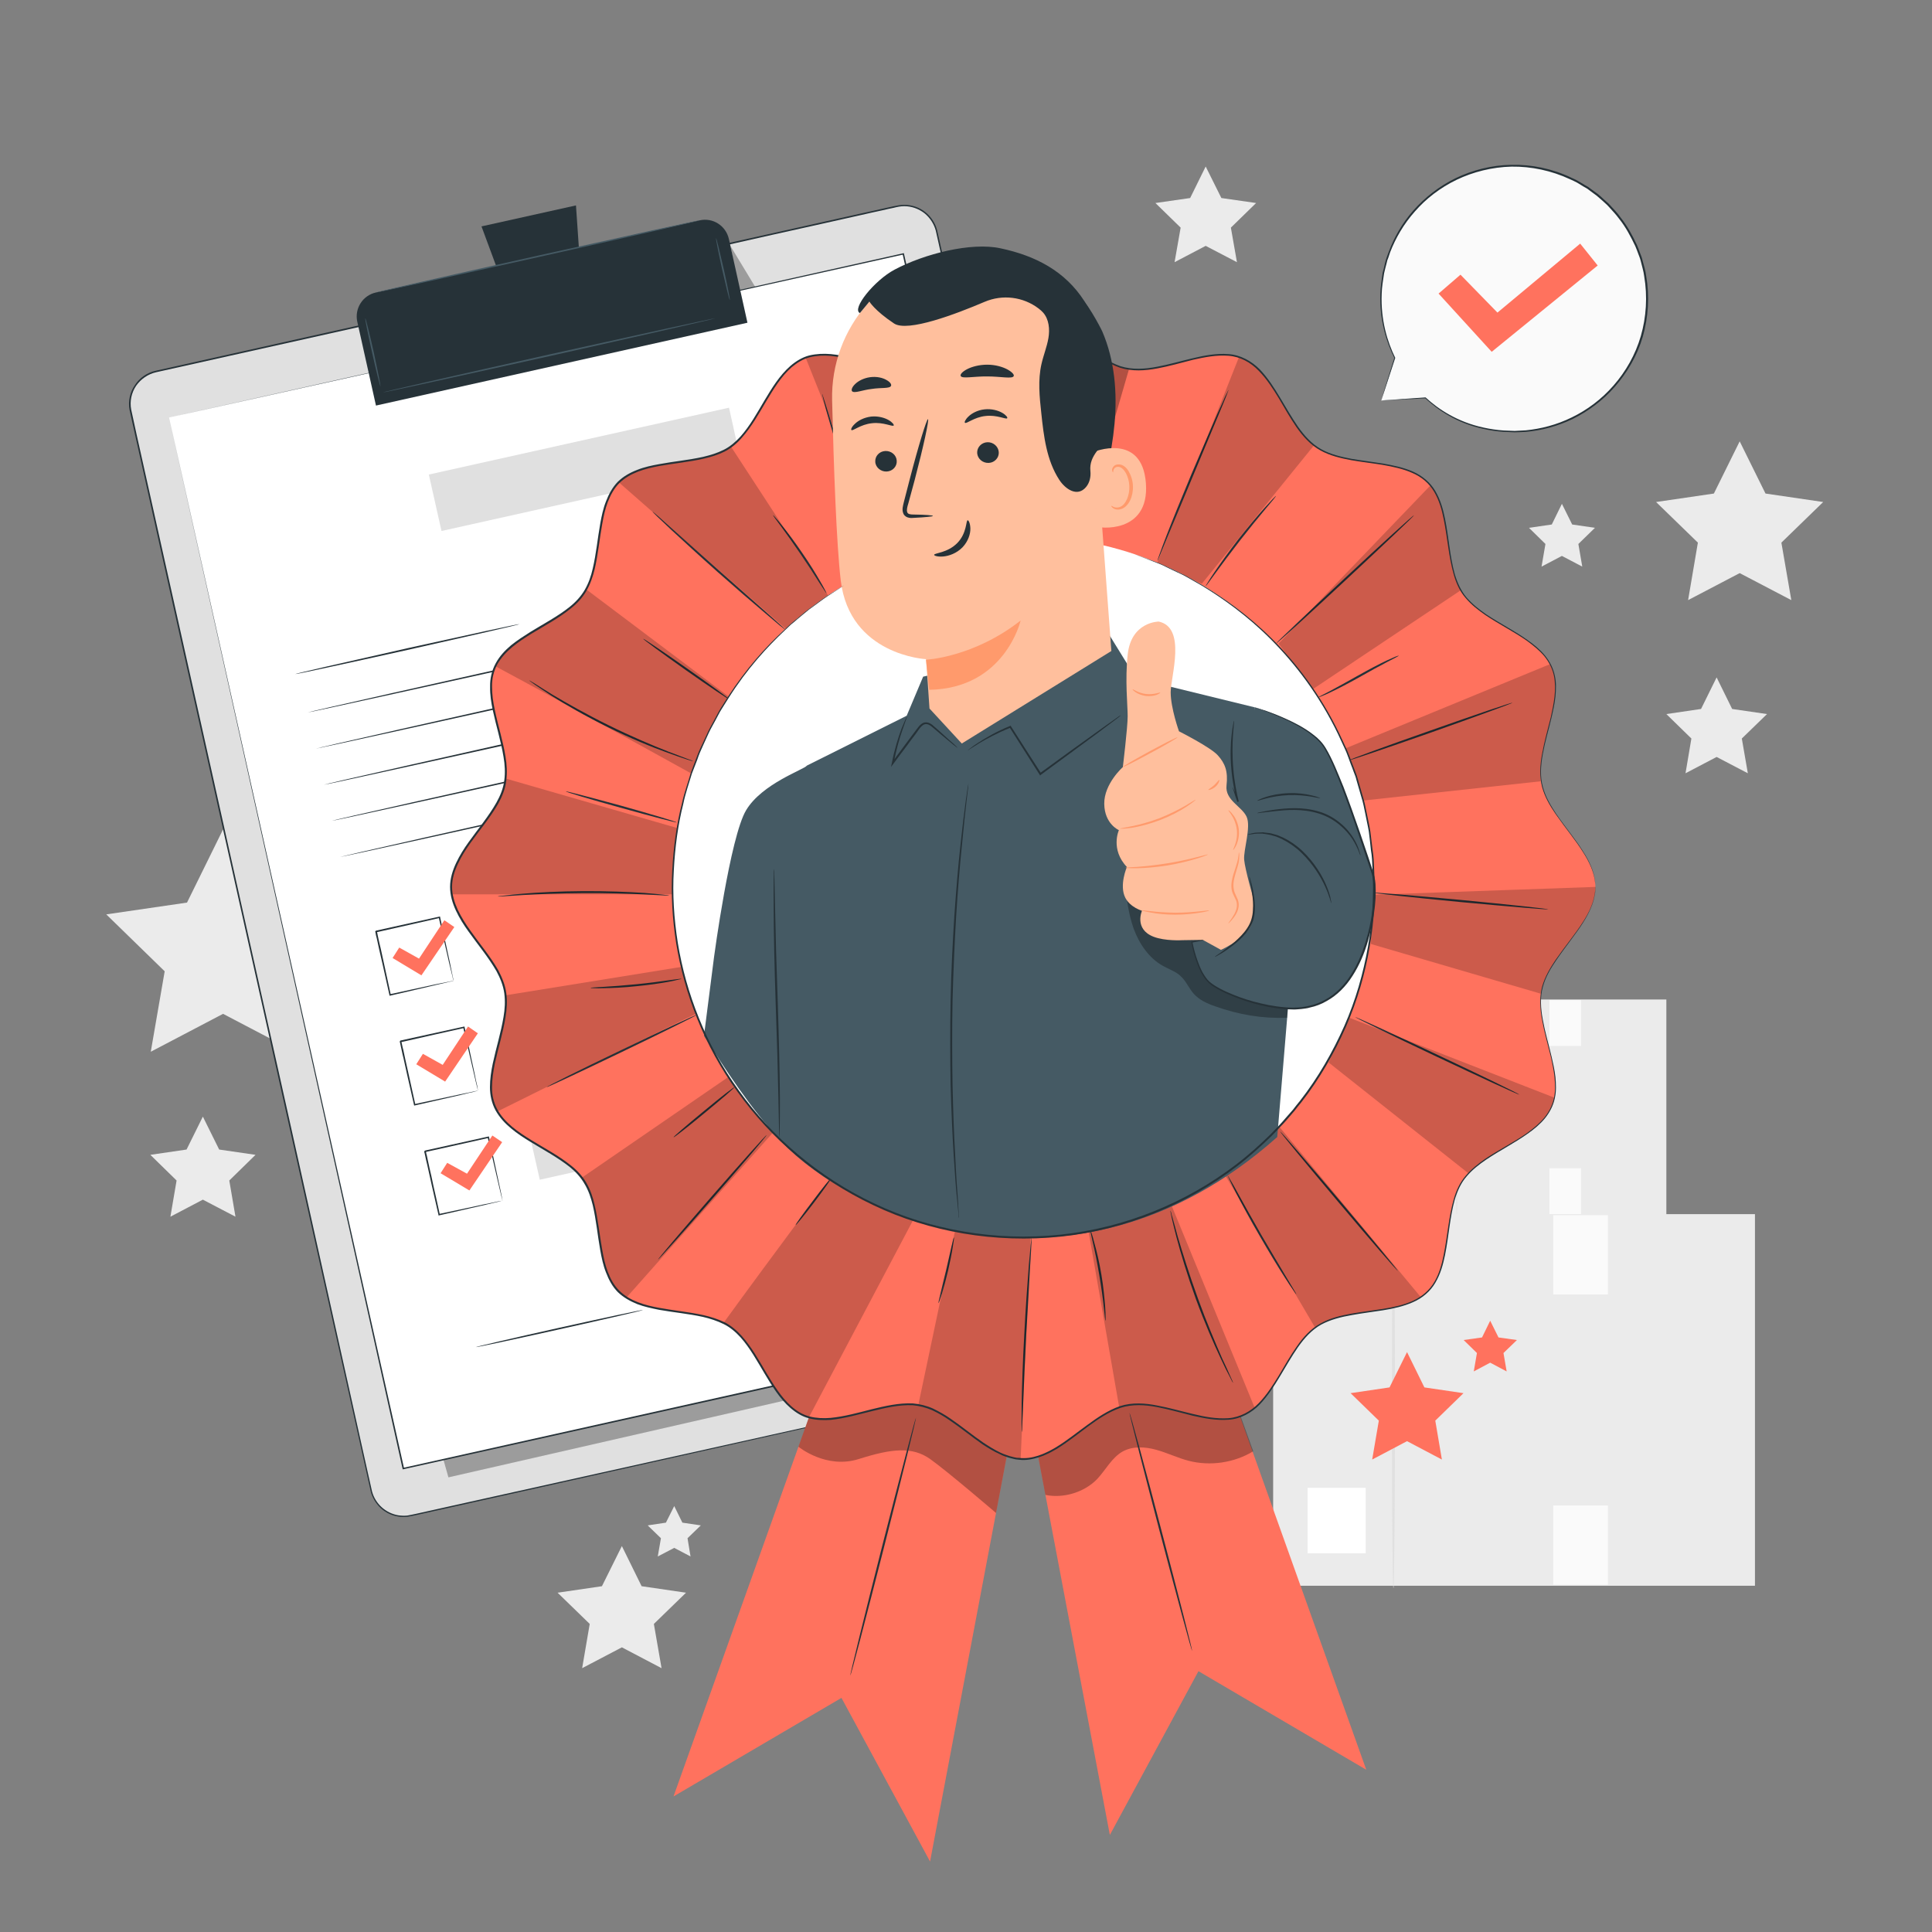 <?xml version="1.0" encoding="UTF-8"?>
<svg xmlns="http://www.w3.org/2000/svg" xmlns:xlink="http://www.w3.org/1999/xlink" width="50px" height="50px" viewBox="0 0 50 50" version="1.1">
<rect x="0" y="0" width="50" height="50" fill="#808080" stroke="none"/>
<defs>
<filter id="alpha" filterUnits="objectBoundingBox" x="0%" y="0%" width="100%" height="100%">
  <feColorMatrix type="matrix" in="SourceGraphic" values="0 0 0 0 1 0 0 0 0 1 0 0 0 0 1 0 0 0 1 0"/>
</filter>
<mask id="mask0">
  <g filter="url(#alpha)">
<rect x="0" y="0" width="50" height="50" style="fill:rgb(0%,0%,0%);fill-opacity:0.302;stroke:none;"/>
  </g>
</mask>
<clipPath id="clip1">
  <rect x="0" y="0" width="50" height="50"/>
</clipPath>
<g id="surface5" clip-path="url(#clip1)">
<path style=" stroke:none;fill-rule:nonzero;fill:rgb(0%,0%,0%);fill-opacity:1;" d="M 11.605 38.234 L 29.078 34.242 L 28.527 30.816 L 27.535 28.898 L 10.824 35.461 Z M 11.605 38.234 "/>
</g>
<mask id="mask1">
  <g filter="url(#alpha)">
<rect x="0" y="0" width="50" height="50" style="fill:rgb(0%,0%,0%);fill-opacity:0.302;stroke:none;"/>
  </g>
</mask>
<clipPath id="clip2">
  <rect x="0" y="0" width="50" height="50"/>
</clipPath>
<g id="surface8" clip-path="url(#clip2)">
<path style=" stroke:none;fill-rule:nonzero;fill:rgb(0%,0%,0%);fill-opacity:1;" d="M 18.902 6.363 L 19.562 7.453 L 19.691 8.031 L 19.242 8.133 Z M 18.902 6.363 "/>
</g>
<mask id="mask2">
  <g filter="url(#alpha)">
<rect x="0" y="0" width="50" height="50" style="fill:rgb(0%,0%,0%);fill-opacity:0.302;stroke:none;"/>
  </g>
</mask>
<clipPath id="clip3">
  <rect x="0" y="0" width="50" height="50"/>
</clipPath>
<g id="surface11" clip-path="url(#clip3)">
<path style=" stroke:none;fill-rule:nonzero;fill:rgb(0%,0%,0%);fill-opacity:1;" d="M 27.055 38.688 C 27.52 38.785 28.062 38.621 28.391 38.281 C 28.617 38.043 28.77 37.723 29.059 37.562 C 29.316 37.422 29.637 37.441 29.922 37.52 C 30.207 37.598 30.473 37.73 30.762 37.805 C 31.32 37.949 31.938 37.859 32.434 37.559 L 31.707 35.547 L 28.348 35.129 L 26.746 37.051 Z M 27.055 38.688 "/>
</g>
<mask id="mask3">
  <g filter="url(#alpha)">
<rect x="0" y="0" width="50" height="50" style="fill:rgb(0%,0%,0%);fill-opacity:0.302;stroke:none;"/>
  </g>
</mask>
<clipPath id="clip4">
  <rect x="0" y="0" width="50" height="50"/>
</clipPath>
<g id="surface14" clip-path="url(#clip4)">
<path style=" stroke:none;fill-rule:nonzero;fill:rgb(0%,0%,0%);fill-opacity:1;" d="M 20.664 37.441 C 20.664 37.441 21.379 38.031 22.23 37.758 C 23.082 37.488 23.609 37.434 24.07 37.758 C 24.531 38.086 25.777 39.156 25.777 39.156 L 26.066 37.625 L 24.391 35.324 L 22.645 35.68 L 21.398 35.805 L 20.934 36.68 Z M 20.664 37.441 "/>
</g>
<mask id="mask4">
  <g filter="url(#alpha)">
<rect x="0" y="0" width="50" height="50" style="fill:rgb(0%,0%,0%);fill-opacity:0.2;stroke:none;"/>
  </g>
</mask>
<clipPath id="clip5">
  <rect x="0" y="0" width="50" height="50"/>
</clipPath>
<g id="surface17" clip-path="url(#clip5)">
<path style=" stroke:none;fill-rule:nonzero;fill:rgb(0%,0%,0%);fill-opacity:1;" d="M 16.012 12.48 L 20.359 16.293 L 21.441 15.426 L 18.918 11.559 C 18.918 11.559 18.723 11.699 18.223 11.844 C 17.734 11.984 16.301 12.02 16.012 12.48 Z M 16.012 12.48 "/>
</g>
<mask id="mask5">
  <g filter="url(#alpha)">
<rect x="0" y="0" width="50" height="50" style="fill:rgb(0%,0%,0%);fill-opacity:0.2;stroke:none;"/>
  </g>
</mask>
<clipPath id="clip6">
  <rect x="0" y="0" width="50" height="50"/>
</clipPath>
<g id="surface20" clip-path="url(#clip6)">
<path style=" stroke:none;fill-rule:nonzero;fill:rgb(0%,0%,0%);fill-opacity:1;" d="M 20.852 9.262 L 22.977 14.578 L 24.336 14.152 L 23.883 9.539 C 23.883 9.539 23.648 9.594 23.129 9.527 C 22.629 9.465 21.406 8.988 20.852 9.262 Z M 20.852 9.262 "/>
</g>
<mask id="mask6">
  <g filter="url(#alpha)">
<rect x="0" y="0" width="50" height="50" style="fill:rgb(0%,0%,0%);fill-opacity:0.302;stroke:none;"/>
  </g>
</mask>
<clipPath id="clip7">
  <rect x="0" y="0" width="50" height="50"/>
</clipPath>
<g id="surface23" clip-path="url(#clip7)">
<path style=" stroke:none;fill-rule:nonzero;fill:rgb(0%,0%,0%);fill-opacity:1;" d="M 26.516 8.148 L 26.66 13.922 L 27.934 13.98 L 29.219 9.551 C 29.195 9.547 28.863 9.492 28.473 9.238 C 28.031 8.957 27.133 8.102 26.516 8.148 Z M 26.516 8.148 "/>
</g>
<mask id="mask7">
  <g filter="url(#alpha)">
<rect x="0" y="0" width="50" height="50" style="fill:rgb(0%,0%,0%);fill-opacity:0.2;stroke:none;"/>
  </g>
</mask>
<clipPath id="clip8">
  <rect x="0" y="0" width="50" height="50"/>
</clipPath>
<g id="surface26" clip-path="url(#clip8)">
<path style=" stroke:none;fill-rule:nonzero;fill:rgb(0%,0%,0%);fill-opacity:1;" d="M 32.066 9.238 L 29.953 14.562 L 31.102 15.109 L 34.008 11.523 C 33.988 11.512 33.711 11.285 33.457 10.875 C 33.18 10.434 32.707 9.414 32.066 9.238 Z M 32.066 9.238 "/>
</g>
<mask id="mask8">
  <g filter="url(#alpha)">
<rect x="0" y="0" width="50" height="50" style="fill:rgb(0%,0%,0%);fill-opacity:0.2;stroke:none;"/>
  </g>
</mask>
<clipPath id="clip9">
  <rect x="0" y="0" width="50" height="50"/>
</clipPath>
<g id="surface29" clip-path="url(#clip9)">
<path style=" stroke:none;fill-rule:nonzero;fill:rgb(0%,0%,0%);fill-opacity:1;" d="M 37.023 12.559 L 33.09 16.656 L 33.969 17.84 L 37.809 15.273 C 37.809 15.273 37.648 15.02 37.555 14.527 C 37.465 14.027 37.449 13.121 37.023 12.559 Z M 37.023 12.559 "/>
</g>
<mask id="mask9">
  <g filter="url(#alpha)">
<rect x="0" y="0" width="50" height="50" style="fill:rgb(0%,0%,0%);fill-opacity:0.2;stroke:none;"/>
  </g>
</mask>
<clipPath id="clip10">
  <rect x="0" y="0" width="50" height="50"/>
</clipPath>
<g id="surface32" clip-path="url(#clip10)">
<path style=" stroke:none;fill-rule:nonzero;fill:rgb(0%,0%,0%);fill-opacity:1;" d="M 40.125 17.184 L 34.832 19.363 L 35.27 20.719 L 39.879 20.219 C 39.879 20.219 39.848 20.074 39.91 19.555 C 39.969 19.051 40.496 17.93 40.125 17.184 Z M 40.125 17.184 "/>
</g>
<mask id="mask10">
  <g filter="url(#alpha)">
<rect x="0" y="0" width="50" height="50" style="fill:rgb(0%,0%,0%);fill-opacity:0.2;stroke:none;"/>
  </g>
</mask>
<clipPath id="clip11">
  <rect x="0" y="0" width="50" height="50"/>
</clipPath>
<g id="surface35" clip-path="url(#clip11)">
<path style=" stroke:none;fill-rule:nonzero;fill:rgb(0%,0%,0%);fill-opacity:1;" d="M 41.297 22.953 L 35.527 23.156 L 35.477 24.43 L 39.883 25.719 C 39.883 25.691 39.922 25.445 40.055 25.191 C 40.379 24.578 41.297 23.715 41.297 22.953 Z M 41.297 22.953 "/>
</g>
<mask id="mask11">
  <g filter="url(#alpha)">
<rect x="0" y="0" width="50" height="50" style="fill:rgb(0%,0%,0%);fill-opacity:0.2;stroke:none;"/>
  </g>
</mask>
<clipPath id="clip12">
  <rect x="0" y="0" width="50" height="50"/>
</clipPath>
<g id="surface38" clip-path="url(#clip12)">
<path style=" stroke:none;fill-rule:nonzero;fill:rgb(0%,0%,0%);fill-opacity:1;" d="M 40.234 28.41 L 34.922 26.34 L 34.383 27.496 L 38 30.363 C 38.012 30.34 38.223 30.145 38.625 29.887 C 39.066 29.605 40.113 29.152 40.234 28.41 Z M 40.234 28.41 "/>
</g>
<mask id="mask12">
  <g filter="url(#alpha)">
<rect x="0" y="0" width="50" height="50" style="fill:rgb(0%,0%,0%);fill-opacity:0.2;stroke:none;"/>
  </g>
</mask>
<clipPath id="clip13">
  <rect x="0" y="0" width="50" height="50"/>
</clipPath>
<g id="surface41" clip-path="url(#clip13)">
<path style=" stroke:none;fill-rule:nonzero;fill:rgb(0%,0%,0%);fill-opacity:1;" d="M 32.418 28.328 L 31.102 29.434 C 31.203 29.539 32.957 32.52 34.035 34.359 C 34.051 34.348 34.062 34.336 34.078 34.324 C 34.789 33.852 36.059 34.039 36.77 33.57 Z M 32.418 28.328 "/>
<path style=" stroke:none;fill-rule:nonzero;fill:rgb(0%,0%,0%);fill-opacity:1;" d="M 30 30.418 L 28.035 31.086 L 28.965 36.422 C 29.027 36.398 29.09 36.383 29.152 36.367 C 30.078 36.188 31.297 36.992 32.148 36.637 C 32.266 36.59 32.375 36.52 32.473 36.438 Z M 30 30.418 "/>
<path style=" stroke:none;fill-rule:nonzero;fill:rgb(0%,0%,0%);fill-opacity:1;" d="M 26.414 37.758 L 26.727 30.793 L 25.031 30.363 L 23.766 36.359 C 23.781 36.363 23.797 36.367 23.812 36.367 C 24.691 36.543 25.492 37.703 26.414 37.758 Z M 26.414 37.758 "/>
<path style=" stroke:none;fill-rule:nonzero;fill:rgb(0%,0%,0%);fill-opacity:1;" d="M 22.145 29.609 C 22.145 29.609 19.898 32.617 18.727 34.234 C 18.781 34.262 18.832 34.293 18.883 34.324 C 19.656 34.844 19.945 36.277 20.812 36.637 C 20.852 36.656 20.895 36.668 20.934 36.68 L 24.07 30.746 Z M 22.145 29.609 "/>
<path style=" stroke:none;fill-rule:nonzero;fill:rgb(0%,0%,0%);fill-opacity:1;" d="M 19.84 27.191 L 15.055 30.48 C 15.074 30.504 15.094 30.527 15.109 30.551 C 15.629 31.328 15.352 32.766 16.012 33.426 C 16.07 33.484 16.141 33.535 16.211 33.582 C 17.902 31.676 20.941 28.254 21.051 28.137 Z M 19.84 27.191 "/>
<path style=" stroke:none;fill-rule:nonzero;fill:rgb(0%,0%,0%);fill-opacity:1;" d="M 18.742 24.844 L 13.086 25.758 C 13.176 26.664 12.461 27.809 12.797 28.621 C 12.816 28.672 12.844 28.719 12.871 28.766 C 14.852 27.781 18.988 25.727 19.16 25.719 Z M 18.742 24.844 "/>
<path style=" stroke:none;fill-rule:nonzero;fill:rgb(0%,0%,0%);fill-opacity:1;" d="M 18.434 21.691 L 13.086 20.148 C 13.082 20.191 13.074 20.238 13.066 20.285 C 12.891 21.184 11.672 22.004 11.672 22.953 C 11.672 23.02 11.68 23.082 11.688 23.145 L 18.219 23.145 Z M 18.434 21.691 "/>
<path style=" stroke:none;fill-rule:nonzero;fill:rgb(0%,0%,0%);fill-opacity:1;" d="M 12.82 17.242 C 14.816 18.312 18.727 20.48 18.727 20.48 L 19.688 18.652 L 15.168 15.25 C 15.148 15.285 15.133 15.324 15.109 15.355 C 14.602 16.113 13.207 16.41 12.82 17.242 Z M 12.82 17.242 "/>
</g>
<mask id="mask13">
  <g filter="url(#alpha)">
<rect x="0" y="0" width="50" height="50" style="fill:rgb(0%,0%,0%);fill-opacity:0.302;stroke:none;"/>
  </g>
</mask>
<clipPath id="clip14">
  <rect x="0" y="0" width="50" height="50"/>
</clipPath>
<g id="surface44" clip-path="url(#clip14)">
<path style=" stroke:none;fill-rule:nonzero;fill:rgb(0%,0%,0%);fill-opacity:1;" d="M 29.105 22.805 C 29.152 23.219 29.199 23.641 29.34 24.035 C 29.484 24.426 29.734 24.797 30.102 25 C 30.254 25.086 30.43 25.141 30.555 25.262 C 30.695 25.387 30.766 25.574 30.891 25.715 C 31.035 25.879 31.242 25.973 31.449 26.043 C 32.062 26.262 32.664 26.363 33.312 26.34 C 33.332 26.125 33.332 25.34 33.352 25.125 Z M 29.105 22.805 "/>
</g>
</defs>
<g id="surface1">
<path style=" stroke:none;fill-rule:nonzero;fill:rgb(92.157%,92.157%,92.157%);fill-opacity:1;" d="M 43.125 31.441 L 35.898 31.441 L 35.898 25.867 L 43.125 25.867 Z M 43.125 31.441 "/>
<path style=" stroke:none;fill-rule:nonzero;fill:rgb(100%,100%,100%);fill-opacity:1;" d="M 37.285 30.957 L 36.414 30.957 L 36.414 29.973 L 37.285 29.973 Z M 37.285 30.957 "/>
<path style=" stroke:none;fill-rule:nonzero;fill:rgb(98.039%,98.039%,98.039%);fill-opacity:1;" d="M 40.098 25.883 L 40.918 25.883 L 40.918 27.07 L 40.098 27.07 Z M 40.098 25.883 "/>
<path style=" stroke:none;fill-rule:nonzero;fill:rgb(98.039%,98.039%,98.039%);fill-opacity:1;" d="M 40.098 30.234 L 40.918 30.234 L 40.918 31.426 L 40.098 31.426 Z M 40.098 30.234 "/>
<path style=" stroke:none;fill-rule:nonzero;fill:rgb(87.843%,87.843%,87.843%);fill-opacity:1;" d="M 37.699 31.48 C 37.688 31.48 37.676 30.254 37.676 28.742 C 37.676 27.23 37.688 26.004 37.699 26.004 C 37.715 26.004 37.723 27.23 37.723 28.742 C 37.723 30.254 37.715 31.48 37.699 31.48 Z M 37.699 31.48 "/>
<path style=" stroke:none;fill-rule:nonzero;fill:rgb(92.157%,92.157%,92.157%);fill-opacity:1;" d="M 45.418 41.039 L 32.949 41.039 L 32.949 31.422 L 45.418 31.422 Z M 45.418 41.039 "/>
<path style=" stroke:none;fill-rule:nonzero;fill:rgb(100%,100%,100%);fill-opacity:1;" d="M 35.344 40.199 L 33.84 40.199 L 33.84 38.504 L 35.344 38.504 Z M 35.344 40.199 "/>
<path style=" stroke:none;fill-rule:nonzero;fill:rgb(98.039%,98.039%,98.039%);fill-opacity:1;" d="M 40.199 31.449 L 41.613 31.449 L 41.613 33.5 L 40.199 33.5 Z M 40.199 31.449 "/>
<path style=" stroke:none;fill-rule:nonzero;fill:rgb(98.039%,98.039%,98.039%);fill-opacity:1;" d="M 40.199 38.961 L 41.613 38.961 L 41.613 41.012 L 40.199 41.012 Z M 40.199 38.961 "/>
<path style=" stroke:none;fill-rule:nonzero;fill:rgb(87.843%,87.843%,87.843%);fill-opacity:1;" d="M 36.062 41.105 C 36.039 41.105 36.023 38.992 36.023 36.383 C 36.023 33.773 36.039 31.66 36.062 31.66 C 36.082 31.66 36.102 33.773 36.102 36.383 C 36.102 38.992 36.082 41.105 36.062 41.105 Z M 36.062 41.105 "/>
<path style=" stroke:none;fill-rule:nonzero;fill:rgb(92.157%,92.157%,92.157%);fill-opacity:1;" d="M 45.023 11.422 L 45.691 12.773 L 47.184 12.992 L 46.102 14.043 L 46.359 15.531 L 45.023 14.832 L 43.688 15.531 L 43.941 14.043 L 42.859 12.992 L 44.355 12.773 Z M 45.023 11.422 "/>
<path style=" stroke:none;fill-rule:nonzero;fill:rgb(92.157%,92.157%,92.157%);fill-opacity:1;" d="M 5.25 28.898 L 5.672 29.75 L 6.613 29.887 L 5.934 30.551 L 6.094 31.488 L 5.25 31.047 L 4.41 31.488 L 4.57 30.551 L 3.891 29.887 L 4.828 29.75 Z M 5.25 28.898 "/>
<path style=" stroke:none;fill-rule:nonzero;fill:rgb(92.157%,92.157%,92.157%);fill-opacity:1;" d="M 5.773 21.465 L 6.707 23.359 L 8.797 23.664 L 7.285 25.137 L 7.645 27.219 L 5.773 26.238 L 3.902 27.219 L 4.262 25.137 L 2.75 23.664 L 4.84 23.359 Z M 5.773 21.465 "/>
<path style=" stroke:none;fill-rule:nonzero;fill:rgb(92.157%,92.157%,92.157%);fill-opacity:1;" d="M 44.426 17.531 L 44.828 18.348 L 45.73 18.48 L 45.078 19.113 L 45.234 20.012 L 44.426 19.59 L 43.621 20.012 L 43.773 19.113 L 43.125 18.48 L 44.023 18.348 Z M 44.426 17.531 "/>
<path style=" stroke:none;fill-rule:nonzero;fill:rgb(92.157%,92.157%,92.157%);fill-opacity:1;" d="M 31.203 4.309 L 31.609 5.125 L 32.508 5.254 L 31.855 5.891 L 32.012 6.785 L 31.203 6.363 L 30.398 6.785 L 30.555 5.891 L 29.902 5.254 L 30.801 5.125 Z M 31.203 4.309 "/>
<path style=" stroke:none;fill-rule:nonzero;fill:rgb(92.157%,92.157%,92.157%);fill-opacity:1;" d="M 40.422 13.039 L 40.688 13.574 L 41.277 13.66 L 40.848 14.078 L 40.949 14.664 L 40.422 14.387 L 39.895 14.664 L 39.996 14.078 L 39.57 13.66 L 40.16 13.574 Z M 40.422 13.039 "/>
<path style=" stroke:none;fill-rule:nonzero;fill:rgb(92.157%,92.157%,92.157%);fill-opacity:1;" d="M 16.094 40.012 L 16.605 41.051 L 17.754 41.219 L 16.922 42.027 L 17.121 43.172 L 16.094 42.633 L 15.066 43.172 L 15.262 42.027 L 14.43 41.219 L 15.578 41.051 Z M 16.094 40.012 "/>
<path style=" stroke:none;fill-rule:nonzero;fill:rgb(92.157%,92.157%,92.157%);fill-opacity:1;" d="M 17.449 38.977 L 17.66 39.406 L 18.137 39.477 L 17.793 39.809 L 17.871 40.281 L 17.449 40.059 L 17.023 40.281 L 17.105 39.809 L 16.762 39.477 L 17.234 39.406 Z M 17.449 38.977 "/>
<path style=" stroke:none;fill-rule:nonzero;fill:rgb(100%,44.706%,36.863%);fill-opacity:1;" d="M 36.414 34.992 L 36.863 35.906 L 37.875 36.055 L 37.145 36.766 L 37.316 37.773 L 36.414 37.297 L 35.512 37.773 L 35.684 36.766 L 34.953 36.055 L 35.961 35.906 Z M 36.414 34.992 "/>
<path style=" stroke:none;fill-rule:nonzero;fill:rgb(100%,44.706%,36.863%);fill-opacity:1;" d="M 38.566 34.18 L 38.781 34.613 L 39.258 34.68 L 38.91 35.016 L 38.992 35.492 L 38.566 35.266 L 38.141 35.492 L 38.223 35.016 L 37.879 34.68 L 38.355 34.613 Z M 38.566 34.18 "/>
<path style=" stroke:none;fill-rule:nonzero;fill:rgb(98.039%,98.039%,98.039%);fill-opacity:1;" d="M 35.746 10.367 L 36.098 9.262 C 35.824 8.707 35.691 8.078 35.75 7.418 C 35.922 5.527 37.598 4.129 39.492 4.301 C 41.391 4.473 42.789 6.148 42.617 8.039 C 42.445 9.934 40.77 11.328 38.875 11.156 C 38.082 11.086 37.43 10.801 36.891 10.297 Z M 35.746 10.367 "/>
<path style=" stroke:none;fill-rule:nonzero;fill:rgb(14.902%,19.608%,21.961%);fill-opacity:1;" d="M 35.746 10.367 C 35.746 10.367 35.77 10.363 35.82 10.359 C 35.871 10.355 35.945 10.352 36.039 10.344 C 36.234 10.332 36.52 10.312 36.891 10.285 L 36.895 10.285 L 36.898 10.289 C 37.223 10.59 37.723 10.922 38.395 11.066 C 38.559 11.102 38.734 11.129 38.918 11.141 C 39.012 11.145 39.105 11.148 39.199 11.152 C 39.293 11.148 39.391 11.141 39.488 11.137 C 39.879 11.098 40.285 10.996 40.68 10.801 C 41.07 10.613 41.445 10.336 41.758 9.977 C 42.07 9.621 42.324 9.184 42.465 8.695 C 42.605 8.207 42.641 7.672 42.551 7.145 C 42.535 7.012 42.492 6.883 42.461 6.75 C 42.445 6.684 42.418 6.621 42.395 6.559 C 42.371 6.496 42.348 6.43 42.32 6.367 C 42.203 6.121 42.074 5.875 41.898 5.656 C 41.816 5.543 41.719 5.445 41.629 5.344 C 41.582 5.289 41.527 5.25 41.477 5.199 C 41.426 5.156 41.375 5.109 41.324 5.066 L 41.16 4.945 L 41.078 4.883 L 40.988 4.832 L 40.816 4.727 C 40.758 4.695 40.695 4.668 40.637 4.641 C 40.152 4.414 39.625 4.305 39.121 4.312 C 38.613 4.324 38.125 4.449 37.699 4.652 C 37.27 4.859 36.902 5.145 36.617 5.473 C 36.328 5.797 36.117 6.164 35.977 6.527 C 35.961 6.574 35.945 6.621 35.93 6.668 C 35.91 6.711 35.895 6.758 35.887 6.805 C 35.863 6.895 35.84 6.984 35.82 7.074 C 35.793 7.258 35.762 7.43 35.758 7.602 C 35.73 8.289 35.91 8.855 36.105 9.254 L 36.109 9.258 L 36.109 9.262 C 35.992 9.621 35.902 9.895 35.84 10.082 C 35.809 10.172 35.785 10.242 35.77 10.293 C 35.754 10.34 35.746 10.367 35.746 10.367 C 35.746 10.367 35.75 10.344 35.766 10.297 C 35.781 10.246 35.801 10.176 35.828 10.086 C 35.887 9.895 35.973 9.617 36.086 9.258 L 36.086 9.266 C 35.887 8.867 35.699 8.293 35.723 7.602 C 35.727 7.43 35.758 7.25 35.781 7.066 C 35.805 6.977 35.828 6.887 35.848 6.793 C 35.859 6.746 35.875 6.699 35.891 6.652 C 35.906 6.609 35.926 6.562 35.941 6.516 C 36.078 6.145 36.289 5.773 36.582 5.441 C 36.875 5.113 37.242 4.82 37.676 4.609 C 38.109 4.402 38.605 4.273 39.117 4.266 C 39.633 4.254 40.168 4.363 40.656 4.594 C 40.719 4.625 40.781 4.648 40.84 4.684 L 41.016 4.789 L 41.105 4.84 L 41.188 4.902 L 41.355 5.023 C 41.41 5.066 41.461 5.117 41.512 5.164 C 41.562 5.211 41.621 5.254 41.664 5.305 C 41.758 5.41 41.859 5.508 41.938 5.625 C 42.117 5.848 42.25 6.098 42.367 6.348 C 42.395 6.41 42.418 6.477 42.441 6.539 C 42.465 6.605 42.496 6.668 42.508 6.738 C 42.543 6.871 42.586 7 42.602 7.137 C 42.695 7.672 42.656 8.215 42.516 8.711 C 42.371 9.207 42.109 9.648 41.793 10.008 C 41.477 10.371 41.094 10.648 40.699 10.844 C 40.301 11.035 39.887 11.141 39.492 11.176 C 39.395 11.18 39.297 11.188 39.199 11.188 C 39.105 11.184 39.012 11.18 38.918 11.176 C 38.73 11.164 38.555 11.137 38.387 11.098 C 37.707 10.953 37.207 10.609 36.883 10.305 L 36.891 10.309 C 36.516 10.328 36.23 10.344 36.035 10.352 C 35.938 10.359 35.867 10.359 35.816 10.363 C 35.766 10.367 35.746 10.367 35.746 10.367 Z M 35.746 10.367 "/>
<path style=" stroke:none;fill-rule:nonzero;fill:rgb(100%,44.706%,36.863%);fill-opacity:1;" d="M 37.23 7.598 L 37.797 7.109 L 38.754 8.09 L 40.895 6.305 L 41.348 6.871 L 38.605 9.105 Z M 37.23 7.598 "/>
<path style=" stroke:none;fill-rule:nonzero;fill:rgb(87.843%,87.843%,87.843%);fill-opacity:1;" d="M 29.812 34.949 L 10.637 39.223 C 10.168 39.328 9.707 39.035 9.605 38.566 L 3.383 10.645 C 3.277 10.176 3.57 9.715 4.035 9.613 L 23.211 5.34 C 23.676 5.234 24.141 5.527 24.242 5.992 L 30.465 33.918 C 30.57 34.383 30.277 34.844 29.812 34.949 Z M 29.812 34.949 "/>
<path style=" stroke:none;fill-rule:nonzero;fill:rgb(14.902%,19.608%,21.961%);fill-opacity:1;" d="M 29.812 34.949 C 29.812 34.949 29.832 34.941 29.875 34.93 C 29.918 34.918 29.977 34.895 30.055 34.852 C 30.129 34.809 30.215 34.742 30.297 34.641 C 30.375 34.539 30.445 34.402 30.473 34.238 C 30.488 34.152 30.484 34.062 30.469 33.969 C 30.453 33.875 30.43 33.781 30.406 33.676 C 30.359 33.473 30.312 33.25 30.258 33.008 C 30.148 32.523 30.023 31.965 29.883 31.336 C 29.32 28.816 28.504 25.176 27.5 20.676 C 26.996 18.422 26.445 15.957 25.855 13.312 C 25.562 11.988 25.254 10.621 24.941 9.211 C 24.785 8.508 24.625 7.793 24.461 7.066 C 24.383 6.703 24.301 6.34 24.219 5.973 C 24.172 5.793 24.066 5.633 23.922 5.516 C 23.773 5.402 23.59 5.336 23.402 5.336 C 23.309 5.336 23.219 5.355 23.125 5.379 C 23.031 5.398 22.938 5.418 22.844 5.441 C 22.656 5.48 22.469 5.523 22.281 5.566 C 21.906 5.648 21.527 5.734 21.145 5.82 C 20.383 5.988 19.613 6.16 18.836 6.336 C 17.277 6.684 15.688 7.035 14.066 7.398 C 10.828 8.121 7.477 8.867 4.043 9.633 C 3.832 9.68 3.645 9.809 3.523 9.984 C 3.402 10.164 3.355 10.387 3.395 10.598 C 3.484 11.023 3.582 11.449 3.676 11.875 C 3.863 12.723 4.051 13.562 4.238 14.398 C 4.613 16.074 4.98 17.723 5.34 19.34 C 6.062 22.578 6.758 25.703 7.422 28.68 C 8.082 31.656 8.711 34.484 9.301 37.133 C 9.375 37.461 9.449 37.789 9.52 38.117 C 9.559 38.277 9.59 38.441 9.629 38.602 C 9.672 38.758 9.758 38.898 9.879 39.008 C 9.996 39.113 10.145 39.188 10.301 39.215 C 10.379 39.227 10.461 39.23 10.539 39.223 C 10.617 39.211 10.695 39.191 10.773 39.176 C 11.086 39.105 11.398 39.035 11.703 38.969 C 12.934 38.695 14.113 38.434 15.238 38.184 C 19.738 37.184 23.383 36.371 25.898 35.812 C 27.16 35.535 28.137 35.316 28.801 35.172 C 29.129 35.098 29.383 35.043 29.555 35.004 C 29.723 34.969 29.812 34.949 29.812 34.949 C 29.812 34.949 29.723 34.969 29.555 35.008 C 29.387 35.047 29.133 35.105 28.801 35.18 C 28.141 35.328 27.16 35.547 25.902 35.828 C 23.387 36.391 19.746 37.203 15.246 38.211 C 14.117 38.461 12.941 38.727 11.711 39 C 11.406 39.066 11.094 39.137 10.781 39.207 C 10.703 39.223 10.625 39.242 10.543 39.254 C 10.461 39.262 10.379 39.262 10.297 39.246 C 10.133 39.219 9.98 39.145 9.855 39.031 C 9.734 38.918 9.641 38.77 9.598 38.609 C 9.559 38.445 9.523 38.285 9.488 38.121 C 9.414 37.797 9.344 37.469 9.27 37.141 C 8.68 34.492 8.047 31.664 7.383 28.688 C 6.719 25.711 6.023 22.59 5.301 19.348 C 4.941 17.73 4.57 16.082 4.199 14.41 C 4.012 13.574 3.824 12.73 3.637 11.883 C 3.543 11.457 3.445 11.035 3.352 10.605 C 3.312 10.383 3.363 10.148 3.492 9.965 C 3.613 9.777 3.812 9.641 4.035 9.594 C 7.469 8.828 10.82 8.078 14.059 7.359 C 15.68 6.996 17.27 6.645 18.824 6.297 C 19.605 6.121 20.375 5.949 21.137 5.781 C 21.52 5.695 21.898 5.613 22.273 5.527 C 22.461 5.488 22.648 5.445 22.836 5.402 C 22.93 5.383 23.023 5.359 23.117 5.34 C 23.211 5.32 23.305 5.301 23.402 5.301 C 23.598 5.301 23.793 5.367 23.945 5.488 C 24.094 5.605 24.207 5.777 24.254 5.965 C 24.336 6.332 24.418 6.695 24.5 7.059 C 24.66 7.781 24.82 8.496 24.977 9.203 C 25.289 10.613 25.594 11.98 25.891 13.305 C 26.48 15.953 27.027 18.418 27.527 20.668 C 28.527 25.168 29.34 28.812 29.898 31.332 C 30.039 31.961 30.16 32.52 30.27 33.004 C 30.324 33.246 30.371 33.469 30.418 33.676 C 30.438 33.777 30.465 33.875 30.48 33.969 C 30.492 34.062 30.496 34.152 30.48 34.238 C 30.453 34.406 30.383 34.543 30.301 34.645 C 30.219 34.746 30.133 34.812 30.059 34.855 C 29.98 34.898 29.918 34.922 29.875 34.934 C 29.832 34.945 29.812 34.949 29.812 34.949 Z M 29.812 34.949 "/>
<use xlink:href="#surface5" mask="url(#mask0)"/>
<use xlink:href="#surface8" mask="url(#mask1)"/>
<path style=" stroke:none;fill-rule:nonzero;fill:rgb(100%,100%,100%);fill-opacity:1;" d="M 4.375 10.805 L 10.438 38.004 L 29.438 33.77 L 28.355 28.906 L 23.379 6.57 Z M 4.375 10.805 "/>
<path style=" stroke:none;fill-rule:nonzero;fill:rgb(14.902%,19.608%,21.961%);fill-opacity:1;" d="M 4.375 10.805 C 4.512 10.773 11.824 9.137 23.375 6.555 L 23.391 6.551 L 23.395 6.566 C 25.078 14.125 27.184 23.559 29.461 33.766 L 29.465 33.785 L 29.445 33.793 C 22.652 35.305 16.199 36.742 10.441 38.023 L 10.422 38.027 L 10.418 38.008 C 6.852 21.945 4.414 10.969 4.375 10.805 C 4.414 10.969 6.867 21.945 10.457 38 L 10.434 37.988 C 16.191 36.703 22.641 35.266 29.434 33.75 L 29.418 33.773 C 27.145 23.566 25.043 14.133 23.359 6.574 L 23.383 6.586 C 11.828 9.152 4.512 10.773 4.375 10.805 Z M 4.375 10.805 "/>
<path style=" stroke:none;fill-rule:nonzero;fill:rgb(14.902%,19.608%,21.961%);fill-opacity:1;" d="M 19.344 8.352 L 9.73 10.496 L 9.246 8.324 C 9.172 7.984 9.387 7.645 9.727 7.57 L 18.105 5.703 C 18.449 5.625 18.785 5.84 18.863 6.184 Z M 19.344 8.352 "/>
<path style=" stroke:none;fill-rule:nonzero;fill:rgb(14.902%,19.608%,21.961%);fill-opacity:1;" d="M 14.906 5.316 L 12.461 5.859 L 13.215 7.895 L 15.055 7.484 Z M 14.906 5.316 "/>
<path style=" stroke:none;fill-rule:nonzero;fill:rgb(27.059%,35.294%,39.216%);fill-opacity:1;" d="M 18.105 5.703 C 18.109 5.715 16.234 6.141 13.922 6.656 C 11.605 7.172 9.73 7.582 9.727 7.57 C 9.727 7.559 11.598 7.133 13.914 6.617 C 16.227 6.102 18.105 5.691 18.105 5.703 Z M 18.105 5.703 "/>
<path style=" stroke:none;fill-rule:nonzero;fill:rgb(27.059%,35.294%,39.216%);fill-opacity:1;" d="M 9.848 10 C 9.836 10 9.738 9.609 9.629 9.121 C 9.52 8.637 9.441 8.238 9.453 8.238 C 9.465 8.234 9.562 8.625 9.672 9.113 C 9.777 9.598 9.855 9.996 9.848 10 Z M 9.848 10 "/>
<path style=" stroke:none;fill-rule:nonzero;fill:rgb(27.059%,35.294%,39.216%);fill-opacity:1;" d="M 18.887 7.766 C 18.875 7.766 18.789 7.41 18.688 6.969 C 18.59 6.527 18.52 6.168 18.531 6.164 C 18.543 6.164 18.629 6.52 18.73 6.961 C 18.828 7.402 18.898 7.762 18.887 7.766 Z M 18.887 7.766 "/>
<path style=" stroke:none;fill-rule:nonzero;fill:rgb(27.059%,35.294%,39.216%);fill-opacity:1;" d="M 18.508 8.238 C 18.508 8.25 16.586 8.688 14.211 9.219 C 11.836 9.746 9.906 10.168 9.906 10.156 C 9.902 10.145 11.824 9.707 14.203 9.176 C 16.578 8.648 18.504 8.227 18.508 8.238 Z M 18.508 8.238 "/>
<path style=" stroke:none;fill-rule:nonzero;fill:rgb(14.902%,19.608%,21.961%);fill-opacity:1;" d="M 13.445 16.152 C 13.449 16.164 12.148 16.461 10.547 16.82 C 8.945 17.176 7.645 17.457 7.641 17.445 C 7.641 17.434 8.938 17.137 10.539 16.777 C 12.141 16.422 13.441 16.141 13.445 16.152 Z M 13.445 16.152 "/>
<path style=" stroke:none;fill-rule:nonzero;fill:rgb(14.902%,19.608%,21.961%);fill-opacity:1;" d="M 23.117 15.062 C 23.117 15.074 19.73 15.84 15.547 16.77 C 11.363 17.703 7.969 18.449 7.965 18.438 C 7.965 18.426 11.352 17.664 15.535 16.73 C 19.719 15.797 23.113 15.051 23.117 15.062 Z M 23.117 15.062 "/>
<path style=" stroke:none;fill-rule:nonzero;fill:rgb(14.902%,19.608%,21.961%);fill-opacity:1;" d="M 23.324 15.996 C 23.328 16.008 19.938 16.773 15.754 17.707 C 11.57 18.637 8.176 19.383 8.176 19.375 C 8.172 19.363 11.562 18.598 15.746 17.664 C 19.93 16.734 23.32 15.984 23.324 15.996 Z M 23.324 15.996 "/>
<path style=" stroke:none;fill-rule:nonzero;fill:rgb(14.902%,19.608%,21.961%);fill-opacity:1;" d="M 23.531 16.934 C 23.535 16.941 20.145 17.707 15.961 18.641 C 11.777 19.574 8.387 20.32 8.383 20.309 C 8.379 20.297 11.77 19.531 15.953 18.598 C 20.137 17.668 23.531 16.922 23.531 16.934 Z M 23.531 16.934 "/>
<path style=" stroke:none;fill-rule:nonzero;fill:rgb(14.902%,19.608%,21.961%);fill-opacity:1;" d="M 23.742 17.867 C 23.742 17.879 20.355 18.645 16.172 19.574 C 11.988 20.508 8.594 21.254 8.59 21.242 C 8.59 21.23 11.977 20.469 16.16 19.535 C 20.344 18.602 23.738 17.855 23.742 17.867 Z M 23.742 17.867 "/>
<path style=" stroke:none;fill-rule:nonzero;fill:rgb(14.902%,19.608%,21.961%);fill-opacity:1;" d="M 23.949 18.801 C 23.953 18.812 20.562 19.578 16.379 20.512 C 12.195 21.441 8.801 22.188 8.801 22.18 C 8.797 22.168 12.188 21.402 16.371 20.469 C 20.555 19.535 23.945 18.789 23.949 18.801 Z M 23.949 18.801 "/>
<path style=" stroke:none;fill-rule:nonzero;fill:rgb(14.902%,19.608%,21.961%);fill-opacity:1;" d="M 11.738 25.383 C 11.738 25.383 11.734 25.371 11.727 25.352 C 11.723 25.328 11.715 25.297 11.707 25.262 C 11.688 25.18 11.66 25.066 11.625 24.926 C 11.559 24.637 11.465 24.23 11.355 23.746 L 11.375 23.758 C 10.898 23.867 10.336 23.992 9.734 24.129 C 9.73 24.133 9.766 24.078 9.75 24.102 L 9.754 24.102 L 9.754 24.117 L 9.758 24.129 L 9.766 24.156 L 9.777 24.215 C 9.785 24.25 9.793 24.289 9.801 24.324 C 9.816 24.398 9.836 24.473 9.852 24.543 C 9.883 24.688 9.914 24.832 9.945 24.969 C 10.004 25.242 10.062 25.504 10.113 25.742 L 10.094 25.73 C 10.582 25.625 10.988 25.535 11.277 25.473 C 11.422 25.445 11.535 25.422 11.613 25.406 C 11.652 25.398 11.68 25.391 11.703 25.387 C 11.727 25.383 11.738 25.379 11.738 25.383 C 11.738 25.383 11.73 25.383 11.711 25.391 C 11.688 25.395 11.66 25.402 11.625 25.41 C 11.543 25.43 11.434 25.457 11.293 25.488 C 11 25.559 10.59 25.652 10.102 25.766 L 10.082 25.77 L 10.078 25.75 C 10.027 25.512 9.969 25.254 9.906 24.977 C 9.875 24.84 9.844 24.699 9.809 24.555 C 9.793 24.48 9.777 24.406 9.762 24.336 C 9.754 24.297 9.746 24.262 9.734 24.223 L 9.723 24.168 L 9.719 24.141 L 9.715 24.125 L 9.711 24.117 L 9.711 24.113 C 9.695 24.133 9.73 24.082 9.727 24.086 C 10.328 23.953 10.891 23.828 11.367 23.723 L 11.387 23.719 L 11.391 23.738 C 11.496 24.23 11.582 24.641 11.648 24.934 C 11.676 25.074 11.699 25.184 11.715 25.266 C 11.723 25.301 11.727 25.328 11.734 25.352 C 11.738 25.371 11.738 25.383 11.738 25.383 Z M 11.738 25.383 "/>
<path style=" stroke:none;fill-rule:nonzero;fill:rgb(87.843%,87.843%,87.843%);fill-opacity:1;" d="M 12.488 23.887 L 23.93 21.34 L 24.141 22.293 L 12.699 24.844 Z M 12.488 23.887 "/>
<path style=" stroke:none;fill-rule:nonzero;fill:rgb(14.902%,19.608%,21.961%);fill-opacity:1;" d="M 12.371 28.227 C 12.371 28.227 12.367 28.215 12.363 28.195 C 12.355 28.172 12.348 28.141 12.34 28.105 C 12.32 28.023 12.293 27.914 12.262 27.773 C 12.195 27.48 12.102 27.078 11.988 26.59 L 12.008 26.605 C 11.531 26.711 10.969 26.836 10.371 26.973 C 10.367 26.977 10.398 26.926 10.387 26.949 L 10.387 26.953 L 10.391 26.961 L 10.391 26.977 L 10.398 27.004 L 10.41 27.059 C 10.418 27.098 10.426 27.133 10.438 27.172 C 10.453 27.246 10.469 27.316 10.484 27.391 C 10.516 27.535 10.547 27.676 10.578 27.812 C 10.641 28.09 10.695 28.348 10.75 28.59 L 10.727 28.574 C 11.215 28.469 11.621 28.383 11.914 28.32 C 12.055 28.289 12.168 28.266 12.25 28.25 C 12.285 28.242 12.316 28.238 12.34 28.23 C 12.359 28.227 12.371 28.227 12.371 28.227 C 12.371 28.227 12.363 28.23 12.344 28.234 C 12.32 28.242 12.293 28.246 12.258 28.258 C 12.18 28.273 12.066 28.301 11.93 28.336 C 11.637 28.402 11.227 28.496 10.734 28.609 L 10.719 28.613 L 10.715 28.598 C 10.66 28.359 10.602 28.098 10.539 27.824 C 10.508 27.684 10.477 27.543 10.445 27.398 C 10.426 27.328 10.41 27.254 10.395 27.18 C 10.387 27.145 10.379 27.105 10.371 27.07 L 10.359 27.012 L 10.352 26.984 L 10.348 26.969 L 10.348 26.961 L 10.344 26.957 C 10.332 26.98 10.363 26.926 10.359 26.93 C 10.961 26.797 11.523 26.676 12 26.57 L 12.02 26.566 L 12.023 26.582 C 12.129 27.074 12.219 27.484 12.281 27.777 C 12.309 27.918 12.332 28.031 12.352 28.109 C 12.355 28.148 12.363 28.176 12.367 28.199 C 12.371 28.219 12.371 28.227 12.371 28.227 Z M 12.371 28.227 "/>
<path style=" stroke:none;fill-rule:nonzero;fill:rgb(87.843%,87.843%,87.843%);fill-opacity:1;" d="M 13.121 26.734 L 24.562 24.184 L 24.773 25.137 L 13.332 27.688 Z M 13.121 26.734 "/>
<path style=" stroke:none;fill-rule:nonzero;fill:rgb(14.902%,19.608%,21.961%);fill-opacity:1;" d="M 13.004 31.07 C 13.004 31.07 13 31.059 12.996 31.039 C 12.992 31.016 12.984 30.988 12.973 30.949 C 12.953 30.871 12.93 30.758 12.895 30.617 C 12.828 30.328 12.734 29.922 12.621 29.434 L 12.645 29.449 C 12.168 29.555 11.605 29.684 11.004 29.816 C 11 29.824 11.035 29.77 11.02 29.793 L 11.02 29.797 L 11.023 29.801 L 11.023 29.805 L 11.027 29.82 L 11.031 29.848 L 11.047 29.906 C 11.055 29.941 11.062 29.98 11.07 30.016 C 11.086 30.09 11.102 30.164 11.117 30.234 C 11.152 30.379 11.184 30.52 11.211 30.66 C 11.273 30.934 11.332 31.195 11.383 31.434 L 11.359 31.418 C 11.848 31.316 12.258 31.227 12.547 31.164 C 12.688 31.137 12.801 31.113 12.883 31.094 C 12.918 31.086 12.949 31.082 12.973 31.078 C 12.992 31.074 13.004 31.07 13.004 31.07 C 13.008 31.07 12.996 31.074 12.977 31.078 C 12.957 31.086 12.926 31.094 12.891 31.102 C 12.812 31.121 12.699 31.148 12.562 31.18 C 12.27 31.246 11.859 31.34 11.367 31.453 L 11.352 31.461 L 11.348 31.441 C 11.293 31.203 11.234 30.941 11.172 30.668 C 11.141 30.531 11.109 30.391 11.078 30.242 C 11.062 30.172 11.047 30.098 11.027 30.023 C 11.02 29.988 11.012 29.949 11.004 29.914 L 10.992 29.859 L 10.984 29.828 L 10.98 29.816 L 10.98 29.801 C 10.965 29.824 11 29.77 10.996 29.777 C 11.594 29.645 12.156 29.52 12.637 29.414 L 12.652 29.41 L 12.656 29.426 C 12.762 29.918 12.852 30.332 12.914 30.625 C 12.945 30.766 12.969 30.875 12.984 30.957 C 12.992 30.992 12.996 31.02 13 31.043 C 13.004 31.062 13.008 31.074 13.004 31.07 Z M 13.004 31.07 "/>
<path style=" stroke:none;fill-rule:nonzero;fill:rgb(87.843%,87.843%,87.843%);fill-opacity:1;" d="M 13.754 29.578 L 25.195 27.027 L 25.41 27.984 L 13.969 30.531 Z M 13.754 29.578 "/>
<path style=" stroke:none;fill-rule:nonzero;fill:rgb(100%,44.706%,36.863%);fill-opacity:1;" d="M 10.16 24.793 L 10.332 24.523 L 10.844 24.809 L 11.5 23.816 L 11.758 23.992 L 10.906 25.242 Z M 10.16 24.793 "/>
<path style=" stroke:none;fill-rule:nonzero;fill:rgb(100%,44.706%,36.863%);fill-opacity:1;" d="M 10.773 27.543 L 10.945 27.273 L 11.457 27.559 L 12.113 26.566 L 12.367 26.742 L 11.52 27.992 Z M 10.773 27.543 "/>
<path style=" stroke:none;fill-rule:nonzero;fill:rgb(100%,44.706%,36.863%);fill-opacity:1;" d="M 11.402 30.363 L 11.574 30.094 L 12.086 30.375 L 12.742 29.387 L 12.996 29.559 L 12.148 30.809 Z M 11.402 30.363 "/>
<path style=" stroke:none;fill-rule:nonzero;fill:rgb(14.902%,19.608%,21.961%);fill-opacity:1;" d="M 16.641 33.902 C 16.641 33.914 15.676 34.137 14.48 34.402 C 13.289 34.668 12.316 34.875 12.316 34.863 C 12.312 34.855 13.277 34.629 14.473 34.363 C 15.668 34.098 16.637 33.891 16.641 33.902 Z M 16.641 33.902 "/>
<path style=" stroke:none;fill-rule:nonzero;fill:rgb(14.902%,19.608%,21.961%);fill-opacity:1;" d="M 18.793 33.387 C 18.797 33.398 18.441 33.488 18 33.586 C 17.559 33.684 17.199 33.754 17.199 33.742 C 17.195 33.73 17.551 33.641 17.992 33.543 C 18.434 33.445 18.793 33.375 18.793 33.387 Z M 18.793 33.387 "/>
<path style=" stroke:none;fill-rule:nonzero;fill:rgb(14.902%,19.608%,21.961%);fill-opacity:1;" d="M 25.93 31.141 C 25.93 31.152 25.062 31.355 23.988 31.594 C 22.914 31.836 22.039 32.02 22.035 32.008 C 22.035 31.996 22.902 31.793 23.977 31.555 C 25.051 31.316 25.926 31.129 25.93 31.141 Z M 25.93 31.141 "/>
<path style=" stroke:none;fill-rule:nonzero;fill:rgb(14.902%,19.608%,21.961%);fill-opacity:1;" d="M 25 33.773 C 24.996 33.773 25.008 33.746 25.02 33.695 C 25.031 33.641 25.031 33.562 25.008 33.461 C 24.98 33.363 24.93 33.25 24.867 33.117 C 24.809 32.988 24.73 32.832 24.73 32.641 C 24.734 32.457 24.816 32.25 24.984 32.102 C 25.152 31.957 25.41 31.902 25.648 31.98 C 25.766 32.02 25.879 32.086 25.965 32.188 C 26.004 32.238 26.039 32.301 26.039 32.375 C 26.047 32.449 25.992 32.52 25.922 32.543 C 25.855 32.57 25.793 32.578 25.727 32.594 C 25.66 32.605 25.594 32.621 25.527 32.633 C 25.395 32.66 25.258 32.684 25.117 32.703 C 24.84 32.738 24.562 32.746 24.301 32.707 C 24.172 32.695 24.039 32.691 23.941 32.766 C 23.844 32.84 23.797 32.957 23.727 33.059 C 23.691 33.109 23.645 33.156 23.586 33.184 C 23.527 33.211 23.461 33.207 23.402 33.191 C 23.285 33.152 23.203 33.074 23.109 33.023 C 23.066 32.996 23.02 32.973 22.969 32.969 C 22.922 32.965 22.875 32.977 22.836 33.004 C 22.758 33.059 22.719 33.148 22.664 33.223 C 22.566 33.387 22.391 33.461 22.242 33.469 C 22.094 33.477 21.973 33.41 21.895 33.344 C 21.816 33.273 21.777 33.203 21.754 33.152 C 21.734 33.102 21.734 33.074 21.734 33.074 C 21.734 33.07 21.742 33.102 21.762 33.148 C 21.785 33.195 21.828 33.266 21.902 33.332 C 21.98 33.395 22.098 33.453 22.242 33.445 C 22.383 33.438 22.547 33.363 22.641 33.207 C 22.691 33.133 22.73 33.039 22.816 32.977 C 22.859 32.945 22.918 32.93 22.973 32.934 C 23.027 32.941 23.082 32.965 23.129 32.992 C 23.223 33.047 23.309 33.121 23.414 33.156 C 23.465 33.172 23.52 33.172 23.57 33.148 C 23.621 33.125 23.66 33.082 23.695 33.035 C 23.762 32.941 23.809 32.816 23.918 32.734 C 23.973 32.691 24.039 32.672 24.105 32.664 C 24.172 32.656 24.238 32.66 24.305 32.668 C 24.566 32.703 24.836 32.699 25.113 32.66 C 25.25 32.645 25.387 32.617 25.52 32.594 C 25.586 32.578 25.652 32.566 25.719 32.551 C 25.781 32.535 25.852 32.527 25.906 32.504 C 25.965 32.484 26.004 32.434 26 32.375 C 26 32.316 25.969 32.258 25.934 32.211 C 25.855 32.117 25.75 32.055 25.637 32.016 C 25.414 31.941 25.164 31.992 25.008 32.129 C 24.848 32.266 24.766 32.465 24.762 32.641 C 24.762 32.824 24.832 32.977 24.891 33.109 C 24.949 33.242 25 33.359 25.023 33.461 C 25.043 33.559 25.043 33.645 25.027 33.695 C 25.012 33.746 25 33.773 25 33.773 Z M 25 33.773 "/>
<path style=" stroke:none;fill-rule:nonzero;fill:rgb(14.902%,19.608%,21.961%);fill-opacity:1;" d="M 27.066 32.492 C 27.066 32.496 27.051 32.5 27.016 32.508 C 26.977 32.52 26.926 32.531 26.863 32.547 C 26.727 32.578 26.539 32.621 26.305 32.676 C 25.836 32.785 25.184 32.938 24.469 33.117 C 23.754 33.301 23.109 33.473 22.645 33.602 C 22.414 33.668 22.227 33.719 22.094 33.754 C 22.031 33.773 21.98 33.785 21.941 33.797 C 21.906 33.805 21.891 33.809 21.891 33.805 C 21.887 33.805 21.906 33.797 21.941 33.785 C 21.977 33.773 22.027 33.758 22.09 33.738 C 22.219 33.699 22.402 33.641 22.637 33.574 C 23.102 33.438 23.746 33.262 24.461 33.078 C 25.176 32.898 25.824 32.746 26.301 32.645 C 26.535 32.594 26.727 32.555 26.859 32.527 C 26.922 32.516 26.973 32.508 27.012 32.5 C 27.047 32.496 27.066 32.492 27.066 32.492 Z M 27.066 32.492 "/>
<path style=" stroke:none;fill-rule:nonzero;fill:rgb(87.843%,87.843%,87.843%);fill-opacity:1;" d="M 11.098 12.281 L 18.867 10.551 L 19.191 12.012 L 11.426 13.742 Z M 11.098 12.281 "/>
<path style=" stroke:none;fill-rule:nonzero;fill:rgb(100%,44.706%,36.863%);fill-opacity:1;" d="M 26.211 34.23 L 28.723 47.488 L 31.016 43.25 L 35.359 45.801 L 30.746 32.891 Z M 26.211 34.23 "/>
<use xlink:href="#surface11" mask="url(#mask2)"/>
<path style=" stroke:none;fill-rule:nonzero;fill:rgb(14.902%,19.608%,21.961%);fill-opacity:1;" d="M 30.852 42.723 C 30.836 42.727 30.465 41.352 30.016 39.648 C 29.57 37.945 29.219 36.562 29.23 36.562 C 29.246 36.559 29.621 37.934 30.066 39.637 C 30.512 41.336 30.863 42.719 30.852 42.723 Z M 30.852 42.723 "/>
<path style=" stroke:none;fill-rule:nonzero;fill:rgb(100%,44.706%,36.863%);fill-opacity:1;" d="M 26.578 34.922 L 24.07 48.176 L 21.777 43.941 L 17.43 46.492 L 22.043 33.582 Z M 26.578 34.922 "/>
<use xlink:href="#surface14" mask="url(#mask3)"/>
<path style=" stroke:none;fill-rule:nonzero;fill:rgb(100%,44.706%,36.863%);fill-opacity:1;" d="M 41.289 22.953 C 41.289 23.906 40.074 24.723 39.898 25.621 C 39.715 26.551 40.52 27.77 40.168 28.621 C 39.809 29.488 38.371 29.781 37.855 30.551 C 37.336 31.328 37.613 32.766 36.953 33.426 C 36.293 34.082 34.855 33.805 34.078 34.324 C 33.309 34.844 33.016 36.277 32.148 36.637 C 31.297 36.992 30.078 36.188 29.152 36.367 C 28.254 36.547 27.434 37.762 26.48 37.762 C 25.531 37.762 24.711 36.547 23.812 36.367 C 22.887 36.188 21.664 36.992 20.812 36.637 C 19.945 36.277 19.656 34.844 18.883 34.324 C 18.105 33.805 16.668 34.082 16.012 33.426 C 15.352 32.766 15.629 31.328 15.109 30.551 C 14.594 29.781 13.156 29.488 12.797 28.621 C 12.441 27.77 13.25 26.551 13.066 25.621 C 12.887 24.723 11.672 23.906 11.672 22.953 C 11.672 22.004 12.887 21.184 13.066 20.285 C 13.25 19.359 12.441 18.137 12.797 17.285 C 13.156 16.418 14.594 16.125 15.109 15.355 C 15.629 14.578 15.352 13.141 16.012 12.48 C 16.668 11.824 18.105 12.102 18.883 11.582 C 19.656 11.066 19.945 9.629 20.812 9.27 C 21.664 8.914 22.887 9.723 23.812 9.539 C 24.711 9.359 25.531 8.145 26.48 8.145 C 27.434 8.145 28.254 9.359 29.152 9.539 C 30.078 9.723 31.297 8.914 32.148 9.27 C 33.016 9.629 33.309 11.066 34.078 11.582 C 34.855 12.102 36.293 11.824 36.953 12.48 C 37.613 13.141 37.336 14.578 37.855 15.355 C 38.371 16.125 39.809 16.418 40.168 17.285 C 40.52 18.137 39.715 19.359 39.898 20.285 C 40.074 21.184 41.289 22.004 41.289 22.953 Z M 41.289 22.953 "/>
<path style=" stroke:none;fill-rule:nonzero;fill:rgb(14.902%,19.608%,21.961%);fill-opacity:1;" d="M 23.016 14.652 C 23.016 14.652 23.008 14.641 22.988 14.613 C 22.973 14.578 22.949 14.539 22.922 14.492 C 22.863 14.383 22.781 14.227 22.688 14.035 C 22.492 13.645 22.242 13.102 22 12.484 C 21.762 11.867 21.574 11.297 21.457 10.879 C 21.395 10.672 21.348 10.504 21.32 10.383 C 21.309 10.332 21.297 10.285 21.289 10.25 C 21.281 10.219 21.277 10.199 21.281 10.199 C 21.281 10.199 21.289 10.215 21.297 10.246 C 21.309 10.281 21.324 10.324 21.34 10.379 C 21.379 10.504 21.43 10.668 21.492 10.867 C 21.621 11.281 21.812 11.848 22.051 12.465 C 22.289 13.082 22.535 13.625 22.719 14.02 C 22.809 14.207 22.883 14.363 22.941 14.48 C 22.965 14.531 22.984 14.574 23 14.609 C 23.012 14.637 23.02 14.652 23.016 14.652 Z M 23.016 14.652 "/>
<path style=" stroke:none;fill-rule:nonzero;fill:rgb(14.902%,19.608%,21.961%);fill-opacity:1;" d="M 24.336 14.152 C 24.332 14.152 24.316 14.113 24.297 14.043 C 24.273 13.969 24.246 13.863 24.215 13.734 C 24.148 13.477 24.066 13.113 23.992 12.711 C 23.918 12.309 23.867 11.941 23.836 11.676 C 23.82 11.543 23.809 11.438 23.805 11.359 C 23.797 11.285 23.797 11.246 23.801 11.246 C 23.805 11.246 23.812 11.285 23.824 11.359 C 23.836 11.445 23.852 11.547 23.871 11.672 C 23.91 11.938 23.969 12.301 24.043 12.703 C 24.117 13.105 24.191 13.465 24.25 13.727 C 24.277 13.848 24.297 13.953 24.316 14.035 C 24.332 14.109 24.34 14.152 24.336 14.152 Z M 24.336 14.152 "/>
<path style=" stroke:none;fill-rule:nonzero;fill:rgb(14.902%,19.608%,21.961%);fill-opacity:1;" d="M 26.66 13.922 C 26.645 13.922 26.609 12.801 26.578 11.414 C 26.547 10.031 26.531 8.91 26.547 8.91 C 26.562 8.91 26.598 10.031 26.629 11.414 C 26.66 12.797 26.676 13.922 26.66 13.922 Z M 26.66 13.922 "/>
<path style=" stroke:none;fill-rule:nonzero;fill:rgb(14.902%,19.608%,21.961%);fill-opacity:1;" d="M 29 11.617 C 29.012 11.621 28.852 12.18 28.637 12.867 C 28.426 13.555 28.242 14.109 28.227 14.105 C 28.215 14.102 28.375 13.543 28.59 12.852 C 28.801 12.164 28.984 11.613 29 11.617 Z M 29 11.617 "/>
<path style=" stroke:none;fill-rule:nonzero;fill:rgb(14.902%,19.608%,21.961%);fill-opacity:1;" d="M 29.953 14.516 C 29.953 14.516 29.957 14.496 29.965 14.469 C 29.98 14.43 29.992 14.387 30.012 14.336 C 30.051 14.223 30.113 14.059 30.191 13.855 C 30.348 13.449 30.574 12.895 30.828 12.285 C 31.086 11.676 31.324 11.129 31.496 10.73 C 31.586 10.539 31.656 10.383 31.707 10.262 C 31.73 10.215 31.754 10.172 31.77 10.137 C 31.781 10.109 31.789 10.094 31.793 10.094 C 31.793 10.094 31.789 10.113 31.777 10.141 C 31.766 10.176 31.746 10.219 31.727 10.27 C 31.68 10.391 31.613 10.551 31.531 10.746 C 31.363 11.152 31.133 11.699 30.879 12.305 C 30.625 12.914 30.395 13.461 30.227 13.867 C 30.148 14.062 30.082 14.223 30.031 14.344 C 30.008 14.395 29.992 14.438 29.977 14.473 C 29.965 14.5 29.957 14.516 29.953 14.516 Z M 29.953 14.516 "/>
<path style=" stroke:none;fill-rule:nonzero;fill:rgb(14.902%,19.608%,21.961%);fill-opacity:1;" d="M 31.203 15.168 C 31.199 15.164 31.223 15.129 31.262 15.066 C 31.301 15 31.359 14.91 31.434 14.801 C 31.586 14.578 31.801 14.277 32.051 13.953 C 32.305 13.633 32.543 13.348 32.723 13.148 C 32.812 13.051 32.887 12.969 32.938 12.914 C 32.988 12.863 33.02 12.832 33.023 12.836 C 33.023 12.84 33 12.871 32.953 12.93 C 32.898 12.996 32.828 13.078 32.75 13.172 C 32.578 13.379 32.344 13.664 32.094 13.984 C 31.844 14.309 31.621 14.605 31.465 14.82 C 31.391 14.922 31.328 15.008 31.277 15.078 C 31.234 15.137 31.207 15.168 31.203 15.168 Z M 31.203 15.168 "/>
<path style=" stroke:none;fill-rule:nonzero;fill:rgb(14.902%,19.608%,21.961%);fill-opacity:1;" d="M 33.023 16.656 C 33.012 16.648 33.805 15.895 34.789 14.977 C 35.773 14.059 36.582 13.324 36.594 13.336 C 36.602 13.348 35.809 14.098 34.824 15.016 C 33.84 15.934 33.031 16.668 33.023 16.656 Z M 33.023 16.656 "/>
<path style=" stroke:none;fill-rule:nonzero;fill:rgb(14.902%,19.608%,21.961%);fill-opacity:1;" d="M 36.199 16.969 C 36.203 16.977 36.086 17.035 35.898 17.133 C 35.711 17.23 35.453 17.371 35.172 17.531 C 34.891 17.688 34.629 17.824 34.438 17.914 C 34.34 17.961 34.262 17.996 34.207 18.016 C 34.152 18.039 34.121 18.051 34.121 18.047 C 34.117 18.039 34.234 17.98 34.422 17.883 C 34.609 17.785 34.863 17.641 35.145 17.484 C 35.43 17.324 35.688 17.188 35.879 17.098 C 35.977 17.055 36.055 17.02 36.109 16.996 C 36.164 16.977 36.195 16.965 36.199 16.969 Z M 36.199 16.969 "/>
<path style=" stroke:none;fill-rule:nonzero;fill:rgb(14.902%,19.608%,21.961%);fill-opacity:1;" d="M 39.141 18.188 C 39.145 18.199 38.203 18.543 37.035 18.957 C 35.867 19.367 34.918 19.688 34.914 19.676 C 34.91 19.66 35.852 19.316 37.02 18.906 C 38.184 18.496 39.133 18.172 39.141 18.188 Z M 39.141 18.188 "/>
<path style=" stroke:none;fill-rule:nonzero;fill:rgb(14.902%,19.608%,21.961%);fill-opacity:1;" d="M 40.074 23.535 C 40.074 23.547 39.051 23.461 37.789 23.344 C 36.527 23.223 35.508 23.113 35.508 23.098 C 35.508 23.086 36.531 23.172 37.793 23.289 C 39.055 23.41 40.074 23.52 40.074 23.535 Z M 40.074 23.535 "/>
<path style=" stroke:none;fill-rule:nonzero;fill:rgb(14.902%,19.608%,21.961%);fill-opacity:1;" d="M 39.32 28.328 C 39.316 28.344 38.359 27.902 37.184 27.348 C 36.012 26.793 35.062 26.332 35.07 26.32 C 35.074 26.309 36.031 26.746 37.207 27.301 C 38.383 27.855 39.328 28.316 39.32 28.328 Z M 39.32 28.328 "/>
<path style=" stroke:none;fill-rule:nonzero;fill:rgb(14.902%,19.608%,21.961%);fill-opacity:1;" d="M 36.176 32.891 C 36.164 32.902 35.473 32.102 34.633 31.105 C 33.793 30.109 33.121 29.293 33.129 29.281 C 33.141 29.273 33.832 30.074 34.672 31.07 C 35.512 32.066 36.184 32.883 36.176 32.891 Z M 36.176 32.891 "/>
<path style=" stroke:none;fill-rule:nonzero;fill:rgb(14.902%,19.608%,21.961%);fill-opacity:1;" d="M 33.547 33.496 C 33.543 33.496 33.516 33.457 33.465 33.383 C 33.41 33.309 33.34 33.199 33.254 33.066 C 33.078 32.793 32.848 32.414 32.602 31.988 C 32.355 31.566 32.145 31.172 31.996 30.887 C 31.922 30.746 31.867 30.629 31.828 30.547 C 31.789 30.465 31.77 30.418 31.77 30.418 C 31.773 30.418 31.801 30.461 31.844 30.539 C 31.895 30.625 31.957 30.734 32.031 30.871 C 32.184 31.152 32.402 31.539 32.645 31.965 C 32.891 32.387 33.121 32.77 33.285 33.047 C 33.363 33.176 33.43 33.285 33.48 33.371 C 33.527 33.449 33.551 33.492 33.547 33.496 Z M 33.547 33.496 "/>
<path style=" stroke:none;fill-rule:nonzero;fill:rgb(14.902%,19.608%,21.961%);fill-opacity:1;" d="M 31.914 35.789 C 31.914 35.789 31.902 35.777 31.887 35.75 C 31.871 35.715 31.848 35.676 31.824 35.625 C 31.766 35.52 31.688 35.363 31.598 35.168 C 31.414 34.781 31.176 34.234 30.949 33.617 C 30.727 33 30.555 32.43 30.445 32.012 C 30.391 31.805 30.352 31.637 30.324 31.52 C 30.312 31.465 30.305 31.418 30.297 31.383 C 30.289 31.352 30.289 31.336 30.289 31.336 C 30.293 31.332 30.297 31.348 30.309 31.379 C 30.316 31.418 30.328 31.461 30.344 31.512 C 30.379 31.637 30.426 31.801 30.48 32.004 C 30.602 32.418 30.777 32.984 31 33.598 C 31.223 34.215 31.457 34.762 31.629 35.156 C 31.719 35.344 31.789 35.5 31.84 35.617 C 31.863 35.668 31.883 35.711 31.898 35.746 C 31.91 35.773 31.914 35.789 31.914 35.789 Z M 31.914 35.789 "/>
<path style=" stroke:none;fill-rule:nonzero;fill:rgb(14.902%,19.608%,21.961%);fill-opacity:1;" d="M 28.609 34.18 C 28.602 34.184 28.59 34.047 28.566 33.832 C 28.543 33.617 28.504 33.32 28.449 32.996 C 28.395 32.672 28.336 32.379 28.285 32.168 C 28.238 31.957 28.207 31.828 28.215 31.824 C 28.219 31.824 28.23 31.855 28.25 31.914 C 28.27 31.969 28.293 32.055 28.32 32.16 C 28.379 32.367 28.449 32.66 28.504 32.988 C 28.559 33.316 28.586 33.613 28.602 33.828 C 28.609 33.938 28.613 34.027 28.613 34.086 C 28.613 34.148 28.613 34.18 28.609 34.18 Z M 28.609 34.18 "/>
<path style=" stroke:none;fill-rule:nonzero;fill:rgb(14.902%,19.608%,21.961%);fill-opacity:1;" d="M 26.445 37.059 C 26.441 37.059 26.441 37.043 26.441 37.008 C 26.441 36.969 26.438 36.922 26.438 36.863 C 26.438 36.734 26.438 36.551 26.441 36.32 C 26.449 35.863 26.469 35.234 26.508 34.539 C 26.543 33.844 26.59 33.215 26.625 32.758 C 26.645 32.531 26.66 32.348 26.672 32.219 C 26.68 32.16 26.684 32.113 26.691 32.074 C 26.695 32.039 26.695 32.023 26.699 32.023 C 26.699 32.023 26.699 32.043 26.699 32.074 C 26.699 32.113 26.695 32.164 26.691 32.223 C 26.684 32.355 26.676 32.539 26.66 32.762 C 26.637 33.223 26.598 33.852 26.559 34.543 C 26.523 35.238 26.496 35.867 26.48 36.32 C 26.469 36.543 26.465 36.727 26.457 36.863 C 26.457 36.922 26.453 36.969 26.453 37.008 C 26.449 37.043 26.445 37.059 26.445 37.059 Z M 26.445 37.059 "/>
<path style=" stroke:none;fill-rule:nonzero;fill:rgb(14.902%,19.608%,21.961%);fill-opacity:1;" d="M 24.688 32.023 C 24.695 32.023 24.684 32.121 24.656 32.277 C 24.633 32.434 24.59 32.648 24.535 32.887 C 24.48 33.121 24.422 33.332 24.375 33.484 C 24.328 33.637 24.293 33.727 24.289 33.727 C 24.281 33.723 24.301 33.629 24.34 33.473 C 24.379 33.301 24.43 33.098 24.484 32.875 C 24.535 32.648 24.582 32.445 24.621 32.273 C 24.656 32.117 24.68 32.023 24.688 32.023 Z M 24.688 32.023 "/>
<path style=" stroke:none;fill-rule:nonzero;fill:rgb(14.902%,19.608%,21.961%);fill-opacity:1;" d="M 21.508 30.496 C 21.52 30.504 21.324 30.781 21.07 31.117 C 20.816 31.449 20.602 31.715 20.59 31.703 C 20.582 31.695 20.777 31.418 21.031 31.086 C 21.281 30.75 21.496 30.488 21.508 30.496 Z M 21.508 30.496 "/>
<path style=" stroke:none;fill-rule:nonzero;fill:rgb(14.902%,19.608%,21.961%);fill-opacity:1;" d="M 19.84 29.375 C 19.852 29.387 19.23 30.113 18.453 31.004 C 17.68 31.895 17.039 32.605 17.031 32.598 C 17.02 32.586 17.641 31.859 18.414 30.969 C 19.191 30.078 19.828 29.367 19.84 29.375 Z M 19.84 29.375 "/>
<path style=" stroke:none;fill-rule:nonzero;fill:rgb(14.902%,19.608%,21.961%);fill-opacity:1;" d="M 19.008 28.137 C 19.016 28.148 18.672 28.445 18.234 28.805 C 17.801 29.164 17.441 29.445 17.43 29.434 C 17.422 29.422 17.766 29.125 18.203 28.766 C 18.637 28.406 18.996 28.125 19.008 28.137 Z M 19.008 28.137 "/>
<path style=" stroke:none;fill-rule:nonzero;fill:rgb(14.902%,19.608%,21.961%);fill-opacity:1;" d="M 18.031 26.266 C 18.035 26.277 17.172 26.707 16.098 27.223 C 15.027 27.738 14.152 28.148 14.145 28.137 C 14.141 28.121 15.004 27.691 16.078 27.176 C 17.148 26.66 18.023 26.25 18.031 26.266 Z M 18.031 26.266 "/>
<path style=" stroke:none;fill-rule:nonzero;fill:rgb(14.902%,19.608%,21.961%);fill-opacity:1;" d="M 17.637 25.332 C 17.637 25.336 17.605 25.344 17.547 25.355 C 17.488 25.371 17.402 25.391 17.297 25.41 C 17.086 25.449 16.793 25.492 16.469 25.523 C 16.141 25.559 15.844 25.57 15.629 25.574 C 15.523 25.578 15.438 25.578 15.375 25.574 C 15.316 25.574 15.281 25.57 15.281 25.566 C 15.281 25.559 15.414 25.551 15.629 25.539 C 15.844 25.527 16.137 25.504 16.461 25.473 C 16.789 25.441 17.082 25.402 17.293 25.371 C 17.504 25.344 17.637 25.324 17.637 25.332 Z M 17.637 25.332 "/>
<path style=" stroke:none;fill-rule:nonzero;fill:rgb(14.902%,19.608%,21.961%);fill-opacity:1;" d="M 17.32 23.176 C 17.32 23.18 17.258 23.18 17.145 23.172 C 17.023 23.168 16.863 23.156 16.672 23.148 C 16.27 23.129 15.715 23.109 15.102 23.113 C 14.488 23.117 13.934 23.141 13.531 23.164 C 13.336 23.176 13.176 23.188 13.055 23.195 C 12.945 23.203 12.883 23.203 12.879 23.199 C 12.879 23.195 12.941 23.188 13.055 23.176 C 13.164 23.16 13.328 23.145 13.527 23.129 C 13.93 23.094 14.484 23.066 15.102 23.062 C 15.715 23.059 16.27 23.082 16.672 23.109 C 16.875 23.125 17.035 23.141 17.148 23.152 C 17.258 23.164 17.32 23.172 17.32 23.176 Z M 17.32 23.176 "/>
<path style=" stroke:none;fill-rule:nonzero;fill:rgb(14.902%,19.608%,21.961%);fill-opacity:1;" d="M 17.516 21.285 C 17.512 21.297 16.867 21.129 16.07 20.906 C 15.277 20.688 14.637 20.496 14.641 20.48 C 14.645 20.469 15.289 20.637 16.086 20.855 C 16.879 21.078 17.52 21.27 17.516 21.285 Z M 17.516 21.285 "/>
<path style=" stroke:none;fill-rule:nonzero;fill:rgb(14.902%,19.608%,21.961%);fill-opacity:1;" d="M 17.938 19.699 C 17.934 19.699 17.918 19.695 17.887 19.688 C 17.852 19.676 17.809 19.664 17.758 19.648 C 17.641 19.609 17.477 19.555 17.277 19.48 C 16.871 19.336 16.32 19.109 15.734 18.82 C 15.145 18.531 14.633 18.234 14.27 18.004 C 14.09 17.887 13.945 17.789 13.848 17.723 C 13.801 17.691 13.766 17.664 13.734 17.641 C 13.711 17.621 13.695 17.613 13.699 17.609 C 13.699 17.609 13.715 17.617 13.742 17.633 C 13.773 17.652 13.812 17.676 13.859 17.703 C 13.961 17.77 14.105 17.859 14.289 17.973 C 14.656 18.191 15.172 18.484 15.758 18.773 C 16.344 19.062 16.891 19.293 17.289 19.449 C 17.488 19.523 17.648 19.586 17.762 19.629 C 17.812 19.648 17.855 19.664 17.891 19.676 C 17.922 19.688 17.938 19.695 17.938 19.699 Z M 17.938 19.699 "/>
<path style=" stroke:none;fill-rule:nonzero;fill:rgb(14.902%,19.608%,21.961%);fill-opacity:1;" d="M 18.879 18.102 C 18.867 18.113 18.363 17.773 17.746 17.34 C 17.129 16.902 16.637 16.543 16.645 16.531 C 16.652 16.52 17.16 16.863 17.777 17.297 C 18.395 17.73 18.887 18.09 18.879 18.102 Z M 18.879 18.102 "/>
<path style=" stroke:none;fill-rule:nonzero;fill:rgb(14.902%,19.608%,21.961%);fill-opacity:1;" d="M 16.887 13.242 C 16.891 13.242 16.902 13.25 16.926 13.27 C 16.953 13.293 16.988 13.32 17.027 13.355 C 17.121 13.438 17.246 13.551 17.395 13.684 C 17.711 13.965 18.137 14.344 18.605 14.762 C 19.078 15.18 19.508 15.559 19.824 15.84 C 19.973 15.973 20.098 16.082 20.191 16.168 C 20.23 16.203 20.262 16.23 20.289 16.258 C 20.312 16.277 20.324 16.289 20.32 16.293 C 20.32 16.293 20.305 16.285 20.281 16.266 C 20.254 16.242 20.219 16.215 20.176 16.184 C 20.086 16.109 19.957 16 19.801 15.867 C 19.48 15.598 19.047 15.223 18.57 14.801 C 18.098 14.383 17.676 13.992 17.371 13.711 C 17.219 13.566 17.098 13.453 17.012 13.371 C 16.977 13.336 16.945 13.305 16.918 13.277 C 16.898 13.254 16.887 13.242 16.887 13.242 Z M 16.887 13.242 "/>
<path style=" stroke:none;fill-rule:nonzero;fill:rgb(14.902%,19.608%,21.961%);fill-opacity:1;" d="M 20.008 13.332 C 20.012 13.332 20.035 13.355 20.074 13.402 C 20.117 13.449 20.176 13.52 20.242 13.605 C 20.383 13.777 20.566 14.023 20.758 14.305 C 20.953 14.586 21.113 14.848 21.223 15.039 C 21.281 15.137 21.324 15.215 21.352 15.27 C 21.379 15.324 21.395 15.355 21.391 15.355 C 21.387 15.359 21.312 15.246 21.191 15.059 C 21.074 14.871 20.906 14.613 20.715 14.332 C 20.527 14.055 20.348 13.805 20.215 13.625 C 20.082 13.449 20 13.336 20.008 13.332 Z M 20.008 13.332 "/>
<use xlink:href="#surface17" mask="url(#mask4)"/>
<use xlink:href="#surface20" mask="url(#mask5)"/>
<use xlink:href="#surface23" mask="url(#mask6)"/>
<use xlink:href="#surface26" mask="url(#mask7)"/>
<use xlink:href="#surface29" mask="url(#mask8)"/>
<use xlink:href="#surface32" mask="url(#mask9)"/>
<use xlink:href="#surface35" mask="url(#mask10)"/>
<use xlink:href="#surface38" mask="url(#mask11)"/>
<use xlink:href="#surface41" mask="url(#mask12)"/>
<path style=" stroke:none;fill-rule:nonzero;fill:rgb(14.902%,19.608%,21.961%);fill-opacity:1;" d="M 41.289 22.953 C 41.289 22.953 41.289 22.934 41.285 22.891 C 41.277 22.848 41.281 22.785 41.258 22.703 C 41.227 22.543 41.137 22.309 40.957 22.035 C 40.785 21.758 40.527 21.449 40.254 21.059 C 40.121 20.863 39.984 20.641 39.91 20.371 C 39.84 20.105 39.852 19.805 39.91 19.504 C 39.965 19.195 40.055 18.883 40.137 18.551 C 40.207 18.219 40.289 17.855 40.215 17.488 C 40.176 17.305 40.09 17.133 39.965 16.98 C 39.84 16.832 39.684 16.707 39.52 16.586 C 39.188 16.352 38.809 16.164 38.441 15.918 C 38.262 15.793 38.082 15.656 37.934 15.48 C 37.781 15.309 37.684 15.09 37.621 14.863 C 37.492 14.41 37.461 13.922 37.363 13.438 C 37.316 13.195 37.246 12.949 37.117 12.73 C 36.992 12.512 36.789 12.34 36.547 12.238 C 36.312 12.133 36.047 12.078 35.785 12.031 C 35.52 11.988 35.246 11.957 34.973 11.91 C 34.703 11.859 34.426 11.797 34.172 11.656 C 33.922 11.52 33.723 11.297 33.555 11.059 C 33.391 10.82 33.246 10.566 33.098 10.312 C 32.945 10.062 32.785 9.809 32.574 9.594 C 32.367 9.379 32.094 9.227 31.789 9.207 C 31.484 9.184 31.176 9.242 30.871 9.312 C 30.57 9.387 30.266 9.477 29.949 9.535 C 29.637 9.594 29.301 9.617 28.984 9.516 C 28.672 9.406 28.395 9.219 28.129 9.023 C 27.863 8.828 27.605 8.617 27.32 8.445 C 27.035 8.277 26.711 8.137 26.375 8.176 L 26.312 8.18 C 26.293 8.184 26.27 8.191 26.25 8.195 C 26.211 8.203 26.168 8.211 26.129 8.223 C 26.047 8.25 25.969 8.277 25.891 8.316 C 25.734 8.383 25.59 8.477 25.449 8.574 C 25.164 8.766 24.895 8.988 24.602 9.188 C 24.461 9.289 24.305 9.379 24.145 9.453 C 23.98 9.527 23.801 9.57 23.621 9.586 C 23.262 9.602 22.906 9.52 22.555 9.434 C 22.207 9.348 21.855 9.246 21.496 9.211 C 21.316 9.195 21.133 9.203 20.957 9.246 C 20.781 9.289 20.625 9.391 20.488 9.504 C 20.211 9.746 20.02 10.07 19.828 10.387 C 19.637 10.707 19.453 11.043 19.199 11.328 C 19.074 11.473 18.926 11.598 18.75 11.688 C 18.578 11.773 18.395 11.828 18.207 11.871 C 17.828 11.957 17.445 11.992 17.066 12.059 C 16.691 12.129 16.305 12.234 16.027 12.504 C 15.891 12.641 15.801 12.812 15.73 12.992 C 15.66 13.172 15.621 13.363 15.586 13.559 C 15.516 13.941 15.48 14.34 15.391 14.727 C 15.344 14.922 15.277 15.117 15.176 15.293 C 15.074 15.469 14.934 15.621 14.773 15.746 C 14.461 16 14.102 16.188 13.758 16.398 C 13.586 16.504 13.418 16.613 13.262 16.742 C 13.105 16.871 12.969 17.02 12.871 17.191 C 12.777 17.367 12.73 17.566 12.734 17.77 C 12.734 17.973 12.762 18.172 12.805 18.371 C 12.887 18.773 13.016 19.168 13.082 19.578 C 13.117 19.781 13.129 19.992 13.102 20.203 C 13.078 20.414 12.996 20.613 12.895 20.797 C 12.688 21.16 12.414 21.48 12.172 21.82 C 12.051 21.992 11.938 22.168 11.852 22.355 C 11.762 22.543 11.699 22.746 11.699 22.953 C 11.699 23.156 11.762 23.359 11.848 23.547 C 11.938 23.734 12.051 23.914 12.172 24.082 C 12.41 24.422 12.684 24.742 12.895 25.109 C 12.992 25.293 13.074 25.492 13.102 25.699 C 13.133 25.91 13.117 26.121 13.082 26.328 C 13.016 26.738 12.891 27.133 12.805 27.531 C 12.766 27.73 12.734 27.934 12.734 28.137 C 12.73 28.336 12.777 28.539 12.871 28.711 C 12.965 28.887 13.105 29.035 13.258 29.164 C 13.414 29.293 13.582 29.402 13.754 29.508 C 14.098 29.719 14.457 29.906 14.773 30.16 C 14.934 30.285 15.074 30.438 15.176 30.613 C 15.277 30.789 15.344 30.984 15.387 31.176 C 15.48 31.566 15.516 31.965 15.586 32.348 C 15.621 32.543 15.66 32.734 15.73 32.914 C 15.797 33.094 15.891 33.266 16.027 33.402 C 16.301 33.672 16.691 33.781 17.066 33.848 C 17.445 33.918 17.828 33.953 18.203 34.035 C 18.391 34.078 18.578 34.137 18.75 34.219 C 18.926 34.309 19.074 34.438 19.199 34.578 C 19.453 34.863 19.637 35.199 19.828 35.52 C 20.02 35.836 20.211 36.16 20.488 36.402 C 20.625 36.52 20.781 36.617 20.957 36.66 C 21.133 36.703 21.316 36.711 21.496 36.695 C 21.855 36.66 22.207 36.562 22.555 36.473 C 22.906 36.387 23.262 36.305 23.621 36.32 C 23.805 36.336 23.98 36.379 24.145 36.453 C 24.305 36.531 24.461 36.617 24.605 36.719 C 24.895 36.918 25.164 37.141 25.449 37.336 C 25.594 37.43 25.738 37.523 25.891 37.594 C 25.969 37.633 26.051 37.656 26.129 37.684 C 26.168 37.695 26.211 37.703 26.25 37.715 C 26.273 37.719 26.293 37.723 26.312 37.727 L 26.375 37.73 C 26.711 37.77 27.035 37.629 27.32 37.461 C 27.605 37.289 27.863 37.078 28.133 36.883 C 28.398 36.688 28.672 36.5 28.984 36.391 C 29.301 36.289 29.637 36.312 29.949 36.375 C 30.266 36.434 30.57 36.523 30.875 36.594 C 31.176 36.668 31.484 36.723 31.789 36.703 C 32.094 36.68 32.371 36.527 32.578 36.312 C 32.785 36.098 32.945 35.844 33.098 35.594 C 33.25 35.34 33.391 35.086 33.559 34.848 C 33.723 34.609 33.922 34.387 34.176 34.25 C 34.426 34.109 34.703 34.047 34.977 33.996 C 35.25 33.949 35.52 33.918 35.785 33.875 C 36.051 33.832 36.312 33.777 36.551 33.672 C 36.789 33.566 36.992 33.398 37.121 33.176 C 37.25 32.957 37.316 32.711 37.363 32.473 C 37.461 31.984 37.492 31.496 37.621 31.043 C 37.684 30.816 37.781 30.602 37.934 30.426 C 38.082 30.25 38.262 30.113 38.441 29.988 C 38.809 29.742 39.191 29.555 39.523 29.32 C 39.688 29.199 39.844 29.074 39.965 28.926 C 40.09 28.773 40.176 28.602 40.215 28.418 C 40.258 28.234 40.246 28.051 40.23 27.875 C 40.211 27.695 40.172 27.523 40.137 27.355 C 40.055 27.023 39.965 26.711 39.91 26.406 C 39.852 26.102 39.84 25.801 39.91 25.535 C 39.984 25.27 40.121 25.047 40.254 24.848 C 40.527 24.457 40.785 24.148 40.957 23.875 C 41.137 23.602 41.227 23.367 41.258 23.203 C 41.281 23.121 41.277 23.059 41.285 23.016 C 41.289 22.977 41.289 22.953 41.289 22.953 C 41.289 22.953 41.289 22.977 41.285 23.016 C 41.281 23.059 41.285 23.121 41.262 23.203 C 41.234 23.367 41.145 23.605 40.969 23.879 C 40.797 24.156 40.535 24.465 40.27 24.859 C 40.137 25.055 40 25.277 39.93 25.539 C 39.855 25.801 39.871 26.098 39.93 26.402 C 39.984 26.703 40.078 27.02 40.156 27.352 C 40.195 27.52 40.234 27.691 40.254 27.871 C 40.27 28.051 40.281 28.238 40.238 28.422 C 40.199 28.609 40.109 28.785 39.984 28.941 C 39.859 29.094 39.703 29.223 39.535 29.34 C 39.203 29.578 38.82 29.77 38.461 30.012 C 38.277 30.137 38.102 30.273 37.957 30.445 C 37.809 30.613 37.715 30.828 37.648 31.051 C 37.523 31.5 37.496 31.988 37.398 32.477 C 37.348 32.723 37.281 32.969 37.148 33.195 C 37.02 33.418 36.809 33.598 36.562 33.703 C 36.32 33.809 36.059 33.867 35.793 33.91 C 35.523 33.953 35.254 33.984 34.98 34.035 C 34.711 34.082 34.438 34.148 34.191 34.281 C 33.945 34.418 33.754 34.633 33.59 34.867 C 33.426 35.105 33.281 35.359 33.129 35.613 C 32.977 35.867 32.816 36.121 32.605 36.344 C 32.395 36.562 32.105 36.723 31.793 36.742 C 31.48 36.766 31.168 36.707 30.863 36.637 C 30.559 36.562 30.254 36.473 29.941 36.414 C 29.633 36.355 29.305 36.336 29 36.434 C 28.695 36.539 28.422 36.723 28.156 36.918 C 27.891 37.113 27.633 37.324 27.344 37.5 C 27.27 37.539 27.199 37.586 27.117 37.621 C 27.082 37.637 27.043 37.656 27.004 37.672 L 26.883 37.715 C 26.719 37.766 26.543 37.801 26.371 37.777 L 26.305 37.77 C 26.285 37.77 26.266 37.762 26.242 37.758 C 26.199 37.746 26.156 37.738 26.117 37.727 C 26.035 37.699 25.949 37.676 25.875 37.633 C 25.715 37.562 25.566 37.469 25.422 37.375 C 25.137 37.176 24.867 36.953 24.578 36.758 C 24.434 36.656 24.281 36.57 24.125 36.496 C 23.965 36.426 23.793 36.383 23.621 36.367 C 23.27 36.352 22.914 36.434 22.566 36.52 C 22.219 36.605 21.867 36.707 21.5 36.746 C 21.316 36.758 21.129 36.754 20.945 36.707 C 20.762 36.664 20.598 36.559 20.457 36.438 C 20.172 36.191 19.977 35.863 19.785 35.543 C 19.594 35.223 19.414 34.891 19.164 34.609 C 19.039 34.473 18.895 34.348 18.727 34.266 C 18.559 34.184 18.379 34.125 18.195 34.082 C 17.824 34 17.438 33.965 17.059 33.898 C 16.867 33.859 16.676 33.82 16.492 33.75 C 16.309 33.676 16.133 33.578 15.988 33.438 C 15.848 33.297 15.754 33.117 15.684 32.934 C 15.609 32.746 15.57 32.551 15.535 32.359 C 15.465 31.969 15.43 31.574 15.34 31.188 C 15.293 30.996 15.23 30.809 15.129 30.641 C 15.031 30.469 14.898 30.324 14.742 30.199 C 14.43 29.953 14.074 29.762 13.727 29.551 C 13.555 29.445 13.383 29.336 13.227 29.203 C 13.07 29.074 12.926 28.918 12.824 28.734 C 12.727 28.555 12.68 28.344 12.68 28.137 C 12.68 27.93 12.711 27.723 12.754 27.52 C 12.84 27.117 12.965 26.723 13.031 26.32 C 13.066 26.117 13.078 25.91 13.051 25.707 C 13.023 25.504 12.945 25.312 12.848 25.133 C 12.641 24.773 12.371 24.453 12.129 24.113 C 12.004 23.941 11.891 23.762 11.801 23.57 C 11.711 23.379 11.648 23.168 11.648 22.953 C 11.648 22.734 11.715 22.523 11.805 22.332 C 11.895 22.141 12.008 21.961 12.129 21.793 C 12.375 21.449 12.645 21.129 12.848 20.77 C 12.949 20.59 13.027 20.398 13.051 20.195 C 13.078 19.996 13.066 19.789 13.031 19.586 C 12.965 19.18 12.84 18.785 12.754 18.383 C 12.711 18.18 12.68 17.977 12.684 17.77 C 12.68 17.562 12.727 17.352 12.828 17.168 C 12.926 16.984 13.07 16.832 13.227 16.699 C 13.387 16.57 13.559 16.461 13.73 16.352 C 14.074 16.141 14.434 15.953 14.742 15.707 C 14.898 15.582 15.035 15.434 15.133 15.266 C 15.23 15.098 15.297 14.91 15.34 14.715 C 15.43 14.332 15.465 13.938 15.535 13.547 C 15.57 13.355 15.609 13.16 15.684 12.973 C 15.754 12.789 15.852 12.609 15.988 12.469 C 16.133 12.328 16.309 12.23 16.492 12.16 C 16.676 12.086 16.867 12.047 17.059 12.012 C 17.441 11.941 17.824 11.906 18.195 11.824 C 18.379 11.781 18.559 11.727 18.73 11.641 C 18.895 11.559 19.039 11.434 19.164 11.297 C 19.414 11.016 19.594 10.684 19.785 10.363 C 19.977 10.043 20.172 9.719 20.457 9.469 C 20.598 9.348 20.762 9.246 20.945 9.199 C 21.129 9.156 21.316 9.148 21.5 9.164 C 21.867 9.199 22.219 9.301 22.566 9.387 C 22.914 9.477 23.266 9.555 23.621 9.539 C 23.793 9.523 23.965 9.484 24.125 9.41 C 24.281 9.336 24.434 9.25 24.578 9.148 C 24.867 8.953 25.137 8.73 25.422 8.535 C 25.566 8.438 25.715 8.344 25.871 8.273 C 25.949 8.234 26.035 8.211 26.113 8.18 C 26.156 8.168 26.199 8.16 26.242 8.148 C 26.262 8.145 26.285 8.141 26.305 8.137 L 26.371 8.133 C 26.543 8.109 26.719 8.141 26.879 8.191 L 27 8.234 C 27.043 8.25 27.078 8.27 27.117 8.285 C 27.195 8.32 27.27 8.367 27.344 8.406 C 27.629 8.582 27.891 8.793 28.156 8.988 C 28.422 9.184 28.695 9.371 28.996 9.477 C 29.305 9.574 29.633 9.551 29.941 9.492 C 30.254 9.434 30.559 9.344 30.863 9.273 C 31.168 9.199 31.48 9.141 31.789 9.164 C 32.105 9.184 32.395 9.348 32.605 9.562 C 32.816 9.785 32.977 10.039 33.129 10.293 C 33.281 10.547 33.426 10.801 33.59 11.039 C 33.754 11.273 33.945 11.488 34.191 11.625 C 34.438 11.762 34.711 11.824 34.98 11.875 C 35.254 11.922 35.523 11.953 35.789 11.996 C 36.055 12.043 36.32 12.098 36.562 12.203 C 36.805 12.309 37.02 12.488 37.148 12.711 C 37.281 12.938 37.348 13.184 37.398 13.43 C 37.496 13.918 37.523 14.402 37.648 14.855 C 37.715 15.078 37.809 15.289 37.953 15.461 C 38.102 15.633 38.277 15.77 38.457 15.895 C 38.82 16.137 39.203 16.328 39.535 16.566 C 39.703 16.684 39.859 16.812 39.984 16.965 C 40.109 17.117 40.199 17.297 40.238 17.484 C 40.281 17.668 40.27 17.855 40.254 18.035 C 40.234 18.215 40.195 18.387 40.156 18.555 C 40.078 18.887 39.984 19.203 39.93 19.504 C 39.871 19.809 39.855 20.105 39.93 20.367 C 40 20.633 40.137 20.852 40.266 21.051 C 40.535 21.441 40.797 21.75 40.965 22.027 C 41.145 22.301 41.234 22.539 41.262 22.703 C 41.285 22.785 41.281 22.848 41.285 22.891 C 41.289 22.934 41.289 22.953 41.289 22.953 Z M 41.289 22.953 "/>
<path style=" stroke:none;fill-rule:nonzero;fill:rgb(14.902%,19.608%,21.961%);fill-opacity:1;" d="M 23.703 36.695 C 23.719 36.699 23.348 38.195 22.879 40.039 C 22.41 41.879 22.02 43.371 22.004 43.367 C 21.992 43.363 22.359 41.867 22.828 40.023 C 23.297 38.184 23.691 36.691 23.703 36.695 Z M 23.703 36.695 "/>
<path style=" stroke:none;fill-rule:nonzero;fill:rgb(100%,100%,100%);fill-opacity:1;" d="M 35.559 22.953 C 35.559 17.941 31.496 13.875 26.48 13.875 C 21.469 13.875 17.402 17.941 17.402 22.953 C 17.402 27.969 21.469 32.031 26.48 32.031 C 31.496 32.031 35.559 27.969 35.559 22.953 Z M 35.559 22.953 "/>
<path style=" stroke:none;fill-rule:nonzero;fill:rgb(27.059%,35.294%,39.216%);fill-opacity:1;" d="M 20.891 19.809 C 20.766 19.934 20.078 21.184 20.016 22.219 C 19.953 23.25 20.102 29.051 20.102 29.051 L 20.129 29.434 C 21.762 31.344 27.703 34.188 33.055 29.426 L 33.352 25.855 L 32.469 18.305 L 29.402 17.555 L 28.684 16.391 L 23.891 17.512 L 23.465 18.523 Z M 20.891 19.809 "/>
<path style=" stroke:none;fill-rule:nonzero;fill:rgb(14.902%,19.608%,21.961%);fill-opacity:1;" d="M 28.352 13.355 C 28.562 12.57 28.77 11.777 28.844 10.969 C 28.918 10.16 28.848 9.324 28.527 8.578 C 28.477 8.465 28.074 7.711 27.953 7.73 C 27.863 7.742 28.125 8.453 28.086 8.531 C 27.703 9.277 27.633 10.156 27.742 10.988 C 27.852 11.82 28.066 12.562 28.352 13.355 "/>
<path style=" stroke:none;fill-rule:nonzero;fill:rgb(100%,74.902%,61.569%);fill-opacity:1;" d="M 28.273 10.254 C 28.234 8.219 27.016 6.543 24.98 6.637 L 24.793 6.656 C 22.906 6.855 21.488 8.469 21.535 10.367 C 21.578 12.133 21.648 14.082 21.758 15.02 C 21.988 16.961 23.965 17.059 23.965 17.059 C 23.969 17.059 24.055 18.336 24.055 18.336 L 24.891 19.242 L 28.762 16.848 Z M 28.273 10.254 "/>
<path style=" stroke:none;fill-rule:nonzero;fill:rgb(100%,60.392%,42.353%);fill-opacity:1;" d="M 23.965 17.074 C 23.965 17.074 25.195 17.016 26.414 16.059 C 26.414 16.059 26.008 17.82 24.047 17.852 Z M 23.965 17.074 "/>
<path style=" stroke:none;fill-rule:nonzero;fill:rgb(14.902%,19.608%,21.961%);fill-opacity:1;" d="M 22.652 11.953 C 22.66 12.098 22.797 12.211 22.949 12.203 C 23.102 12.195 23.219 12.07 23.207 11.922 C 23.199 11.777 23.066 11.664 22.91 11.672 C 22.758 11.68 22.641 11.805 22.652 11.953 Z M 22.652 11.953 "/>
<path style=" stroke:none;fill-rule:nonzero;fill:rgb(14.902%,19.608%,21.961%);fill-opacity:1;" d="M 22.035 11.129 C 22.07 11.164 22.266 10.984 22.566 10.953 C 22.863 10.918 23.098 11.051 23.129 11.012 C 23.141 10.992 23.098 10.93 22.996 10.871 C 22.895 10.812 22.727 10.762 22.543 10.781 C 22.355 10.805 22.207 10.887 22.125 10.969 C 22.039 11.047 22.016 11.117 22.035 11.129 Z M 22.035 11.129 "/>
<path style=" stroke:none;fill-rule:nonzero;fill:rgb(14.902%,19.608%,21.961%);fill-opacity:1;" d="M 25.289 11.727 C 25.301 11.875 25.434 11.988 25.59 11.98 C 25.742 11.973 25.859 11.844 25.848 11.699 C 25.836 11.551 25.703 11.438 25.551 11.445 C 25.398 11.453 25.281 11.578 25.289 11.727 Z M 25.289 11.727 "/>
<path style=" stroke:none;fill-rule:nonzero;fill:rgb(14.902%,19.608%,21.961%);fill-opacity:1;" d="M 24.973 10.941 C 25.012 10.977 25.207 10.797 25.504 10.766 C 25.801 10.73 26.039 10.863 26.066 10.824 C 26.082 10.805 26.039 10.742 25.938 10.684 C 25.836 10.625 25.668 10.574 25.48 10.594 C 25.297 10.613 25.145 10.699 25.062 10.781 C 24.98 10.859 24.953 10.93 24.973 10.941 Z M 24.973 10.941 "/>
<path style=" stroke:none;fill-rule:nonzero;fill:rgb(14.902%,19.608%,21.961%);fill-opacity:1;" d="M 24.145 13.352 C 24.145 13.336 23.953 13.32 23.648 13.316 C 23.57 13.316 23.496 13.309 23.48 13.258 C 23.457 13.203 23.48 13.117 23.508 13.027 C 23.559 12.832 23.613 12.633 23.672 12.422 C 23.898 11.562 24.051 10.855 24.016 10.848 C 23.984 10.84 23.77 11.531 23.547 12.391 C 23.492 12.602 23.441 12.805 23.391 12.996 C 23.371 13.086 23.332 13.191 23.383 13.301 C 23.41 13.355 23.469 13.391 23.52 13.398 C 23.57 13.41 23.613 13.406 23.652 13.402 C 23.957 13.387 24.145 13.367 24.145 13.352 Z M 24.145 13.352 "/>
<path style=" stroke:none;fill-rule:nonzero;fill:rgb(14.902%,19.608%,21.961%);fill-opacity:1;" d="M 25.043 13.465 C 24.996 13.469 25.027 13.793 24.777 14.051 C 24.523 14.312 24.172 14.312 24.176 14.359 C 24.172 14.379 24.258 14.414 24.406 14.402 C 24.551 14.391 24.754 14.324 24.91 14.164 C 25.062 14.004 25.117 13.809 25.113 13.676 C 25.109 13.539 25.066 13.461 25.043 13.465 Z M 25.043 13.465 "/>
<path style=" stroke:none;fill-rule:nonzero;fill:rgb(14.902%,19.608%,21.961%);fill-opacity:1;" d="M 24.863 9.73 C 24.898 9.809 25.195 9.738 25.551 9.742 C 25.902 9.742 26.199 9.812 26.234 9.734 C 26.254 9.699 26.195 9.629 26.074 9.562 C 25.953 9.496 25.762 9.438 25.551 9.438 C 25.336 9.438 25.148 9.492 25.027 9.555 C 24.902 9.621 24.844 9.691 24.863 9.73 Z M 24.863 9.73 "/>
<path style=" stroke:none;fill-rule:nonzero;fill:rgb(14.902%,19.608%,21.961%);fill-opacity:1;" d="M 22.051 10.125 C 22.113 10.188 22.312 10.094 22.559 10.066 C 22.805 10.027 23.02 10.062 23.059 9.988 C 23.078 9.949 23.039 9.887 22.938 9.832 C 22.844 9.777 22.688 9.738 22.516 9.762 C 22.348 9.785 22.207 9.863 22.129 9.941 C 22.047 10.02 22.027 10.094 22.051 10.125 Z M 22.051 10.125 "/>
<path style=" stroke:none;fill-rule:nonzero;fill:rgb(100%,74.902%,61.569%);fill-opacity:1;" d="M 28.266 11.711 C 28.297 11.691 29.559 11.176 29.656 12.508 C 29.754 13.844 28.395 13.664 28.391 13.625 C 28.387 13.59 28.266 11.711 28.266 11.711 Z M 28.266 11.711 "/>
<path style=" stroke:none;fill-rule:nonzero;fill:rgb(100%,60.392%,42.353%);fill-opacity:1;" d="M 28.762 13.09 C 28.766 13.086 28.785 13.105 28.824 13.121 C 28.867 13.137 28.934 13.145 29 13.113 C 29.137 13.051 29.238 12.816 29.227 12.578 C 29.223 12.457 29.188 12.34 29.141 12.25 C 29.09 12.156 29.023 12.09 28.949 12.082 C 28.879 12.074 28.832 12.117 28.82 12.156 C 28.805 12.195 28.812 12.223 28.809 12.227 C 28.805 12.227 28.777 12.203 28.781 12.148 C 28.785 12.121 28.801 12.09 28.828 12.062 C 28.859 12.031 28.906 12.016 28.957 12.02 C 29.059 12.016 29.16 12.105 29.215 12.207 C 29.273 12.309 29.316 12.438 29.32 12.574 C 29.332 12.844 29.215 13.105 29.023 13.172 C 28.934 13.203 28.852 13.184 28.809 13.152 C 28.766 13.125 28.758 13.094 28.762 13.09 Z M 28.762 13.09 "/>
<path style=" stroke:none;fill-rule:nonzero;fill:rgb(14.902%,19.608%,21.961%);fill-opacity:1;" d="M 22.254 8.102 C 22.031 7.996 22.633 7.254 23.148 6.98 C 23.926 6.566 25.137 6.262 25.891 6.426 C 26.797 6.617 27.566 7.016 28.066 7.797 C 28.566 8.578 28.793 9.512 28.828 10.438 C 28.836 10.723 28.828 11.016 28.691 11.266 C 28.523 11.574 28.18 11.781 28.219 12.188 C 28.234 12.336 28.203 12.488 28.109 12.602 C 27.879 12.879 27.566 12.652 27.414 12.418 C 27.086 11.914 27.012 11.293 26.949 10.695 C 26.902 10.27 26.859 9.836 26.953 9.422 C 27.004 9.195 27.094 8.977 27.133 8.75 C 27.172 8.52 27.148 8.262 26.996 8.09 C 26.969 8.059 26.93 8.023 26.879 7.984 C 26.48 7.68 25.945 7.613 25.48 7.812 C 24.746 8.125 23.488 8.605 23.137 8.371 C 22.633 8.035 22.5 7.805 22.5 7.805 Z M 22.254 8.102 "/>
<path style=" stroke:none;fill-rule:nonzero;fill:rgb(27.059%,35.294%,39.216%);fill-opacity:1;" d="M 20.891 19.809 C 20.816 19.914 19.723 20.277 19.309 20.969 C 18.895 21.66 18.48 24.762 18.48 24.762 L 18.219 26.805 C 18.738 27.625 19.438 28.715 20.176 29.484 Z M 20.891 19.809 "/>
<use xlink:href="#surface44" mask="url(#mask13)"/>
<path style=" stroke:none;fill-rule:nonzero;fill:rgb(27.059%,35.294%,39.216%);fill-opacity:1;" d="M 32.469 18.305 C 32.469 18.305 33.848 18.715 34.25 19.301 C 34.656 19.887 35.371 22.164 35.52 22.586 C 35.664 23.008 35.535 23.984 35.262 24.691 C 34.984 25.395 34.508 26 33.684 26.09 C 32.855 26.184 31.555 25.703 31.262 25.395 C 30.969 25.082 30.844 24.383 30.844 24.383 C 31.211 24.316 31.574 24.227 31.926 24.109 "/>
<path style=" stroke:none;fill-rule:nonzero;fill:rgb(14.902%,19.608%,21.961%);fill-opacity:1;" d="M 31.926 24.109 C 31.926 24.109 31.922 24.113 31.91 24.117 C 31.895 24.121 31.879 24.129 31.855 24.137 C 31.812 24.152 31.742 24.176 31.652 24.203 C 31.469 24.258 31.199 24.332 30.848 24.395 L 30.859 24.379 C 30.891 24.535 30.934 24.707 31 24.883 C 31.031 24.973 31.07 25.066 31.117 25.156 C 31.168 25.242 31.223 25.336 31.301 25.406 C 31.383 25.477 31.48 25.535 31.582 25.59 C 31.684 25.645 31.793 25.691 31.906 25.738 C 32.133 25.832 32.379 25.91 32.637 25.969 C 32.898 26.031 33.176 26.074 33.461 26.078 C 33.531 26.078 33.602 26.07 33.676 26.066 C 33.746 26.055 33.82 26.047 33.891 26.027 C 34.035 25.996 34.176 25.941 34.305 25.867 C 34.57 25.723 34.793 25.492 34.961 25.227 C 35.133 24.961 35.258 24.656 35.352 24.34 C 35.426 24.098 35.477 23.852 35.512 23.605 C 35.547 23.363 35.562 23.117 35.547 22.883 C 35.539 22.762 35.516 22.648 35.477 22.539 C 35.438 22.426 35.402 22.316 35.363 22.207 C 35.293 21.988 35.219 21.773 35.148 21.562 C 35.008 21.145 34.867 20.75 34.727 20.383 C 34.586 20.02 34.453 19.676 34.285 19.391 C 34.203 19.246 34.09 19.133 33.973 19.043 C 33.859 18.949 33.738 18.871 33.621 18.805 C 33.395 18.676 33.184 18.582 33.012 18.512 C 32.84 18.441 32.703 18.391 32.609 18.355 C 32.566 18.34 32.531 18.328 32.504 18.32 C 32.48 18.312 32.469 18.309 32.469 18.305 C 32.469 18.305 32.484 18.309 32.508 18.316 C 32.535 18.324 32.57 18.332 32.613 18.348 C 32.707 18.375 32.844 18.422 33.02 18.492 C 33.191 18.562 33.402 18.652 33.637 18.781 C 33.754 18.848 33.875 18.922 33.992 19.016 C 34.113 19.105 34.23 19.223 34.316 19.371 C 34.488 19.66 34.621 20.004 34.77 20.367 C 34.91 20.734 35.051 21.129 35.195 21.547 C 35.266 21.758 35.34 21.973 35.414 22.191 C 35.449 22.301 35.484 22.41 35.523 22.523 C 35.562 22.633 35.59 22.758 35.598 22.879 C 35.613 23.121 35.598 23.367 35.562 23.613 C 35.527 23.859 35.473 24.109 35.402 24.355 C 35.309 24.676 35.18 24.98 35.004 25.254 C 34.832 25.527 34.602 25.762 34.328 25.91 C 34.195 25.988 34.051 26.043 33.902 26.074 C 33.828 26.098 33.754 26.102 33.68 26.113 C 33.605 26.117 33.535 26.129 33.461 26.125 C 33.168 26.121 32.891 26.078 32.629 26.016 C 32.363 25.953 32.117 25.871 31.891 25.777 C 31.777 25.73 31.664 25.68 31.562 25.625 C 31.461 25.57 31.359 25.512 31.277 25.434 C 31.195 25.355 31.137 25.262 31.086 25.172 C 31.039 25.078 31 24.984 30.969 24.895 C 30.902 24.715 30.859 24.543 30.832 24.383 L 30.828 24.371 L 30.844 24.367 C 31.195 24.309 31.465 24.238 31.648 24.188 C 31.734 24.164 31.805 24.145 31.855 24.129 C 31.875 24.121 31.895 24.117 31.906 24.113 C 31.922 24.109 31.926 24.109 31.926 24.109 Z M 31.926 24.109 "/>
<path style=" stroke:none;fill-rule:nonzero;fill:rgb(14.902%,19.608%,21.961%);fill-opacity:1;" d="M 34.453 23.371 C 34.445 23.375 34.414 23.203 34.297 22.949 C 34.184 22.695 33.98 22.359 33.676 22.066 C 33.523 21.918 33.355 21.805 33.191 21.723 C 33.152 21.703 33.109 21.684 33.07 21.668 C 33.031 21.648 32.988 21.641 32.949 21.629 C 32.875 21.602 32.797 21.594 32.73 21.582 C 32.715 21.582 32.695 21.578 32.68 21.574 C 32.664 21.574 32.648 21.574 32.633 21.574 C 32.602 21.574 32.57 21.574 32.543 21.574 C 32.488 21.574 32.441 21.582 32.402 21.59 C 32.328 21.598 32.281 21.605 32.281 21.602 C 32.281 21.598 32.324 21.586 32.398 21.566 C 32.438 21.559 32.484 21.547 32.543 21.547 C 32.57 21.547 32.602 21.543 32.633 21.543 C 32.648 21.543 32.664 21.543 32.684 21.539 C 32.699 21.543 32.715 21.543 32.734 21.547 C 32.805 21.555 32.883 21.559 32.961 21.586 C 33.004 21.602 33.047 21.605 33.086 21.625 C 33.129 21.645 33.172 21.66 33.215 21.68 C 33.383 21.762 33.555 21.879 33.711 22.027 C 34.023 22.328 34.227 22.672 34.332 22.934 C 34.359 23 34.383 23.059 34.398 23.113 C 34.414 23.168 34.43 23.211 34.434 23.25 C 34.453 23.328 34.457 23.371 34.453 23.371 Z M 34.453 23.371 "/>
<path style=" stroke:none;fill-rule:nonzero;fill:rgb(14.902%,19.608%,21.961%);fill-opacity:1;" d="M 35.207 22.137 C 35.195 22.141 35.156 21.961 35 21.715 C 34.844 21.477 34.547 21.18 34.121 21.051 C 33.699 20.922 33.285 20.961 33 20.992 C 32.863 21.008 32.75 21.02 32.656 21.031 C 32.578 21.043 32.531 21.047 32.531 21.043 C 32.531 21.039 32.574 21.027 32.652 21.012 C 32.734 20.996 32.852 20.973 32.996 20.953 C 33.281 20.918 33.699 20.871 34.137 21.004 C 34.352 21.066 34.543 21.18 34.691 21.305 C 34.844 21.43 34.953 21.57 35.031 21.695 C 35.109 21.824 35.152 21.934 35.176 22.012 C 35.203 22.09 35.211 22.137 35.207 22.137 Z M 35.207 22.137 "/>
<path style=" stroke:none;fill-rule:nonzero;fill:rgb(14.902%,19.608%,21.961%);fill-opacity:1;" d="M 34.168 20.656 C 34.164 20.672 33.805 20.559 33.348 20.578 C 32.891 20.594 32.543 20.738 32.539 20.723 C 32.535 20.715 32.617 20.672 32.762 20.625 C 32.906 20.578 33.113 20.535 33.348 20.527 C 33.578 20.516 33.789 20.547 33.934 20.582 C 34.082 20.613 34.168 20.652 34.168 20.656 Z M 34.168 20.656 "/>
<path style=" stroke:none;fill-rule:nonzero;fill:rgb(14.902%,19.608%,21.961%);fill-opacity:1;" d="M 31.938 18.648 C 31.945 18.652 31.926 18.789 31.91 19.016 C 31.895 19.242 31.887 19.555 31.918 19.898 C 31.945 20.23 32.004 20.527 32.059 20.742 L 32.023 20.754 C 31.98 20.637 31.949 20.543 31.93 20.477 C 31.906 20.414 31.898 20.375 31.898 20.375 C 31.902 20.375 31.922 20.406 31.949 20.473 C 31.977 20.535 32.012 20.625 32.059 20.738 L 32.023 20.75 C 31.961 20.535 31.895 20.238 31.867 19.902 C 31.836 19.559 31.848 19.238 31.875 19.012 C 31.887 18.898 31.902 18.809 31.914 18.746 C 31.926 18.684 31.934 18.648 31.938 18.648 Z M 31.938 18.648 "/>
<path style=" stroke:none;fill-rule:nonzero;fill:rgb(100%,74.902%,61.569%);fill-opacity:1;" d="M 29.988 16.086 C 29.988 16.086 29.273 16.086 29.184 16.945 C 29.113 17.605 29.184 18.246 29.184 18.535 C 29.184 18.824 29.059 19.852 29.059 19.852 C 29.059 19.852 28.57 20.285 28.578 20.805 C 28.586 21.328 28.957 21.484 28.957 21.484 C 28.957 21.484 28.73 21.98 29.164 22.438 C 29.164 22.438 28.957 22.914 29.125 23.238 C 29.258 23.488 29.555 23.57 29.555 23.57 C 29.555 23.57 29.344 24.043 29.852 24.242 C 30.152 24.359 30.594 24.332 30.594 24.332 L 31.129 24.324 L 31.598 24.582 C 31.598 24.582 32.406 24.23 32.426 23.758 C 32.445 23.281 32.445 23.281 32.445 23.281 C 32.445 23.281 32.219 22.496 32.199 22.25 C 32.176 22.004 32.383 21.402 32.262 21.137 C 32.137 20.867 31.703 20.711 31.742 20.332 C 31.785 19.957 31.703 19.754 31.516 19.547 C 31.332 19.34 30.512 18.926 30.512 18.926 C 30.512 18.926 30.297 18.328 30.297 17.914 C 30.301 17.5 30.711 16.242 29.988 16.086 Z M 29.988 16.086 "/>
<path style=" stroke:none;fill-rule:nonzero;fill:rgb(100%,60.392%,42.353%);fill-opacity:1;" d="M 30.473 19.082 C 30.477 19.09 30.398 19.137 30.273 19.211 C 30.148 19.285 29.973 19.383 29.777 19.488 C 29.582 19.594 29.402 19.688 29.273 19.754 C 29.145 19.82 29.059 19.855 29.059 19.852 C 29.055 19.844 29.129 19.797 29.254 19.723 C 29.383 19.648 29.555 19.551 29.75 19.445 C 29.945 19.34 30.125 19.246 30.254 19.18 C 30.387 19.113 30.469 19.078 30.473 19.082 Z M 30.473 19.082 "/>
<path style=" stroke:none;fill-rule:nonzero;fill:rgb(100%,60.392%,42.353%);fill-opacity:1;" d="M 30.941 20.699 C 30.941 20.703 30.922 20.723 30.879 20.754 C 30.836 20.789 30.773 20.832 30.691 20.887 C 30.531 20.992 30.297 21.117 30.023 21.223 C 29.746 21.328 29.488 21.391 29.297 21.422 C 29.203 21.434 29.125 21.445 29.07 21.445 C 29.016 21.449 28.988 21.449 28.988 21.445 C 28.984 21.438 29.102 21.422 29.289 21.383 C 29.477 21.344 29.73 21.281 30.004 21.176 C 30.273 21.07 30.508 20.949 30.672 20.855 C 30.836 20.758 30.938 20.691 30.941 20.699 Z M 30.941 20.699 "/>
<path style=" stroke:none;fill-rule:nonzero;fill:rgb(100%,60.392%,42.353%);fill-opacity:1;" d="M 31.555 20.184 C 31.566 20.191 31.543 20.281 31.457 20.359 C 31.371 20.434 31.277 20.453 31.273 20.441 C 31.27 20.426 31.348 20.387 31.422 20.32 C 31.496 20.25 31.543 20.18 31.555 20.184 Z M 31.555 20.184 "/>
<path style=" stroke:none;fill-rule:nonzero;fill:rgb(100%,60.392%,42.353%);fill-opacity:1;" d="M 31.262 22.113 C 31.262 22.121 31.148 22.168 30.961 22.223 C 30.773 22.281 30.508 22.348 30.211 22.398 C 29.914 22.445 29.641 22.465 29.445 22.469 C 29.25 22.473 29.125 22.465 29.125 22.457 C 29.125 22.449 29.246 22.445 29.441 22.434 C 29.641 22.418 29.906 22.391 30.203 22.344 C 30.496 22.297 30.762 22.238 30.953 22.188 C 31.141 22.141 31.258 22.109 31.262 22.113 Z M 31.262 22.113 "/>
<path style=" stroke:none;fill-rule:nonzero;fill:rgb(100%,60.392%,42.353%);fill-opacity:1;" d="M 31.914 21.996 C 31.906 21.992 31.938 21.938 31.969 21.844 C 32 21.75 32.027 21.613 32.008 21.465 C 31.988 21.316 31.934 21.188 31.879 21.105 C 31.828 21.02 31.785 20.977 31.789 20.969 C 31.797 20.965 31.848 21 31.91 21.086 C 31.973 21.164 32.039 21.297 32.059 21.457 C 32.078 21.617 32.043 21.762 32.004 21.855 C 31.961 21.953 31.918 22 31.914 21.996 Z M 31.914 21.996 "/>
<path style=" stroke:none;fill-rule:nonzero;fill:rgb(100%,60.392%,42.353%);fill-opacity:1;" d="M 31.297 23.562 C 31.297 23.57 31.203 23.598 31.043 23.621 C 30.883 23.648 30.66 23.672 30.414 23.672 C 30.168 23.672 29.945 23.648 29.785 23.617 C 29.629 23.59 29.531 23.562 29.531 23.559 C 29.535 23.551 29.633 23.566 29.793 23.582 C 29.949 23.602 30.172 23.617 30.414 23.621 C 30.66 23.621 30.879 23.602 31.039 23.586 C 31.199 23.57 31.297 23.555 31.297 23.562 Z M 31.297 23.562 "/>
<path style=" stroke:none;fill-rule:nonzero;fill:rgb(100%,60.392%,42.353%);fill-opacity:1;" d="M 30.027 17.926 C 30.031 17.934 29.996 17.957 29.93 17.984 C 29.863 18.008 29.762 18.023 29.656 18.012 C 29.547 17.996 29.453 17.957 29.395 17.918 C 29.336 17.879 29.309 17.848 29.312 17.84 C 29.32 17.828 29.457 17.938 29.66 17.961 C 29.863 17.984 30.023 17.91 30.027 17.926 Z M 30.027 17.926 "/>
<path style=" stroke:none;fill-rule:nonzero;fill:rgb(100%,60.392%,42.353%);fill-opacity:1;" d="M 32.062 22.055 C 32.066 22.055 32.07 22.082 32.074 22.133 C 32.074 22.184 32.07 22.258 32.051 22.344 C 32.031 22.434 31.996 22.531 31.965 22.645 C 31.934 22.758 31.906 22.883 31.93 23.008 C 31.945 23.137 32.039 23.238 32.055 23.367 C 32.07 23.492 32.023 23.602 31.977 23.676 C 31.93 23.754 31.879 23.809 31.848 23.844 C 31.812 23.879 31.793 23.898 31.789 23.898 C 31.781 23.891 31.859 23.809 31.945 23.656 C 31.984 23.582 32.023 23.484 32.008 23.375 C 31.996 23.266 31.898 23.164 31.875 23.02 C 31.852 22.875 31.887 22.742 31.918 22.633 C 31.953 22.52 31.988 22.422 32.012 22.336 C 32.062 22.168 32.055 22.059 32.062 22.055 Z M 32.062 22.055 "/>
<path style=" stroke:none;fill-rule:nonzero;fill:rgb(14.902%,19.608%,21.961%);fill-opacity:1;" d="M 32.332 22.684 C 32.336 22.684 32.348 22.719 32.363 22.777 C 32.383 22.84 32.406 22.93 32.43 23.043 C 32.449 23.156 32.473 23.289 32.477 23.445 C 32.48 23.594 32.465 23.77 32.387 23.934 C 32.305 24.094 32.191 24.223 32.078 24.324 C 31.965 24.43 31.855 24.508 31.762 24.574 C 31.668 24.641 31.586 24.688 31.531 24.719 C 31.477 24.75 31.445 24.766 31.441 24.762 C 31.438 24.754 31.559 24.68 31.742 24.543 C 31.832 24.477 31.938 24.395 32.047 24.289 C 32.152 24.188 32.266 24.062 32.34 23.91 C 32.414 23.758 32.43 23.594 32.43 23.445 C 32.43 23.297 32.41 23.16 32.395 23.047 C 32.355 22.824 32.324 22.688 32.332 22.684 Z M 32.332 22.684 "/>
<path style=" stroke:none;fill-rule:nonzero;fill:rgb(14.902%,19.608%,21.961%);fill-opacity:1;" d="M 24.785 19.355 C 24.785 19.359 24.742 19.328 24.668 19.27 C 24.59 19.203 24.488 19.121 24.367 19.02 C 24.301 18.965 24.234 18.906 24.16 18.844 C 24.121 18.812 24.086 18.781 24.043 18.758 C 24 18.738 23.949 18.73 23.906 18.754 C 23.82 18.801 23.762 18.91 23.691 19.004 C 23.617 19.098 23.543 19.199 23.469 19.301 C 23.348 19.461 23.23 19.617 23.125 19.762 L 23.059 19.848 L 23.082 19.742 C 23.152 19.379 23.25 19.078 23.328 18.867 C 23.371 18.762 23.406 18.684 23.43 18.625 C 23.457 18.57 23.473 18.543 23.477 18.543 C 23.477 18.543 23.469 18.574 23.445 18.633 C 23.426 18.691 23.395 18.773 23.359 18.879 C 23.285 19.09 23.195 19.391 23.129 19.75 L 23.086 19.73 C 23.191 19.586 23.309 19.43 23.426 19.27 C 23.504 19.168 23.578 19.066 23.648 18.973 C 23.684 18.926 23.719 18.879 23.754 18.832 C 23.789 18.785 23.832 18.738 23.887 18.711 C 23.945 18.684 24.012 18.691 24.062 18.719 C 24.113 18.742 24.152 18.777 24.188 18.812 C 24.262 18.875 24.328 18.934 24.391 18.992 C 24.508 19.098 24.605 19.188 24.684 19.254 C 24.75 19.316 24.789 19.355 24.785 19.355 Z M 24.785 19.355 "/>
<path style=" stroke:none;fill-rule:nonzero;fill:rgb(14.902%,19.608%,21.961%);fill-opacity:1;" d="M 29.008 18.512 C 29.008 18.512 28.996 18.523 28.969 18.547 C 28.938 18.57 28.898 18.602 28.852 18.637 C 28.742 18.719 28.594 18.832 28.41 18.969 C 28.031 19.25 27.512 19.629 26.938 20.051 L 26.918 20.07 L 26.902 20.043 C 26.891 20.027 26.879 20.008 26.867 19.988 C 26.594 19.559 26.34 19.16 26.125 18.82 L 26.152 18.832 C 25.801 18.973 25.523 19.125 25.336 19.238 C 25.238 19.297 25.168 19.344 25.117 19.375 C 25.066 19.41 25.039 19.426 25.039 19.422 C 25.039 19.422 25.062 19.402 25.109 19.367 C 25.156 19.328 25.227 19.277 25.32 19.219 C 25.508 19.098 25.781 18.934 26.137 18.789 L 26.156 18.781 L 26.164 18.797 C 26.379 19.137 26.637 19.535 26.91 19.961 C 26.922 19.98 26.934 20 26.945 20.016 L 26.91 20.012 C 27.484 19.594 28.004 19.215 28.391 18.941 C 28.574 18.809 28.727 18.699 28.84 18.621 C 28.891 18.586 28.93 18.559 28.961 18.535 C 28.992 18.52 29.008 18.508 29.008 18.512 Z M 29.008 18.512 "/>
<path style=" stroke:none;fill-rule:nonzero;fill:rgb(14.902%,19.608%,21.961%);fill-opacity:1;" d="M 20.035 22.488 C 20.035 22.488 20.035 22.512 20.039 22.559 C 20.039 22.609 20.043 22.676 20.043 22.762 C 20.047 22.941 20.051 23.195 20.059 23.504 C 20.07 24.133 20.094 25 20.129 25.961 C 20.16 26.918 20.18 27.789 20.184 28.418 C 20.184 28.73 20.184 28.984 20.18 29.16 C 20.18 29.246 20.176 29.312 20.176 29.363 C 20.172 29.41 20.172 29.434 20.172 29.434 C 20.168 29.434 20.168 29.41 20.164 29.363 C 20.164 29.312 20.16 29.246 20.16 29.16 C 20.156 28.98 20.152 28.727 20.145 28.418 C 20.133 27.789 20.109 26.922 20.074 25.961 C 20.043 25.004 20.023 24.133 20.023 23.504 C 20.02 23.191 20.02 22.938 20.023 22.762 C 20.027 22.676 20.027 22.609 20.027 22.559 C 20.031 22.512 20.031 22.488 20.035 22.488 Z M 20.035 22.488 "/>
<path style=" stroke:none;fill-rule:nonzero;fill:rgb(14.902%,19.608%,21.961%);fill-opacity:1;" d="M 24.82 31.52 C 24.816 31.52 24.816 31.512 24.812 31.492 C 24.812 31.469 24.809 31.441 24.805 31.406 C 24.797 31.328 24.785 31.219 24.773 31.078 C 24.742 30.797 24.711 30.383 24.68 29.875 C 24.648 29.367 24.621 28.758 24.602 28.082 C 24.59 27.41 24.586 26.668 24.602 25.887 C 24.617 25.109 24.656 24.367 24.699 23.695 C 24.746 23.023 24.797 22.414 24.852 21.91 C 24.906 21.402 24.957 20.992 24.996 20.707 C 25.016 20.57 25.031 20.461 25.043 20.383 C 25.051 20.348 25.055 20.32 25.059 20.301 C 25.059 20.281 25.062 20.27 25.062 20.27 C 25.062 20.27 25.062 20.281 25.062 20.301 C 25.059 20.32 25.059 20.352 25.055 20.387 C 25.047 20.465 25.031 20.574 25.016 20.711 C 24.984 20.996 24.938 21.406 24.891 21.914 C 24.84 22.418 24.789 23.023 24.746 23.699 C 24.707 24.371 24.672 25.113 24.652 25.891 C 24.637 26.668 24.641 27.41 24.652 28.082 C 24.668 28.758 24.688 29.363 24.719 29.871 C 24.742 30.383 24.77 30.793 24.793 31.078 C 24.801 31.219 24.809 31.328 24.812 31.406 C 24.816 31.441 24.816 31.469 24.82 31.492 C 24.82 31.512 24.82 31.52 24.82 31.52 Z M 24.82 31.52 "/>
<path style=" stroke:none;fill-rule:nonzero;fill:rgb(14.902%,19.608%,21.961%);fill-opacity:1;" d="M 21.84 15.152 C 21.84 15.152 21.805 15.176 21.734 15.223 C 21.66 15.27 21.559 15.336 21.422 15.426 C 21.285 15.516 21.125 15.641 20.93 15.781 C 20.836 15.855 20.738 15.941 20.633 16.027 C 20.582 16.074 20.527 16.117 20.469 16.164 C 20.414 16.215 20.359 16.27 20.305 16.32 C 19.852 16.746 19.332 17.312 18.859 18.059 C 18.801 18.152 18.742 18.246 18.68 18.344 C 18.617 18.438 18.57 18.547 18.512 18.648 C 18.457 18.754 18.395 18.855 18.344 18.965 C 18.293 19.078 18.242 19.188 18.191 19.301 C 18.164 19.359 18.137 19.418 18.113 19.477 C 18.09 19.535 18.066 19.594 18.047 19.656 C 18 19.773 17.953 19.895 17.906 20.02 C 17.832 20.273 17.738 20.531 17.684 20.801 C 17.547 21.34 17.469 21.922 17.438 22.527 C 17.402 23.133 17.441 23.766 17.543 24.41 C 17.754 25.695 18.262 27.035 19.125 28.227 C 19.977 29.422 21.18 30.461 22.625 31.145 C 24.07 31.832 25.758 32.129 27.441 31.953 C 29.133 31.777 30.711 31.113 31.98 30.145 C 32.301 29.902 32.594 29.637 32.875 29.363 C 32.941 29.293 33.008 29.223 33.078 29.152 C 33.145 29.082 33.211 29.008 33.273 28.934 C 33.336 28.863 33.402 28.789 33.465 28.715 C 33.523 28.641 33.582 28.562 33.645 28.488 C 34.117 27.883 34.492 27.223 34.789 26.555 C 35.086 25.883 35.281 25.188 35.402 24.504 C 35.465 24.16 35.496 23.82 35.52 23.48 C 35.531 23.312 35.531 23.145 35.535 22.98 C 35.535 22.812 35.523 22.648 35.52 22.484 C 35.516 22.406 35.512 22.324 35.508 22.242 C 35.504 22.16 35.492 22.082 35.48 22.004 C 35.465 21.844 35.445 21.684 35.426 21.527 C 35.402 21.375 35.363 21.223 35.336 21.07 C 35.305 20.918 35.277 20.766 35.23 20.621 C 35.188 20.477 35.148 20.332 35.105 20.188 C 35.09 20.117 35.062 20.047 35.035 19.98 C 35.012 19.91 34.984 19.844 34.957 19.773 C 34.906 19.641 34.863 19.5 34.801 19.371 C 34.742 19.242 34.684 19.117 34.625 18.992 C 34.141 17.988 33.52 17.18 32.898 16.555 C 32.273 15.926 31.645 15.488 31.117 15.164 C 30.98 15.086 30.852 15.012 30.734 14.945 C 30.676 14.91 30.613 14.879 30.555 14.852 C 30.496 14.824 30.441 14.801 30.387 14.773 C 30.281 14.723 30.18 14.676 30.09 14.629 C 30 14.586 29.91 14.559 29.836 14.527 C 29.684 14.469 29.566 14.422 29.488 14.391 C 29.41 14.363 29.367 14.344 29.367 14.344 C 29.367 14.344 29.41 14.359 29.488 14.387 C 29.57 14.418 29.684 14.461 29.84 14.516 C 29.914 14.547 30.004 14.574 30.094 14.617 C 30.188 14.66 30.285 14.707 30.395 14.758 C 30.449 14.785 30.504 14.812 30.562 14.84 C 30.621 14.867 30.684 14.895 30.742 14.93 C 30.863 14.996 30.992 15.07 31.125 15.148 C 31.66 15.469 32.289 15.906 32.918 16.531 C 33.547 17.156 34.168 17.969 34.656 18.973 C 34.715 19.102 34.777 19.227 34.836 19.359 C 34.898 19.488 34.941 19.625 34.996 19.762 C 35.02 19.828 35.047 19.898 35.074 19.965 C 35.102 20.035 35.125 20.105 35.145 20.176 C 35.184 20.32 35.227 20.465 35.27 20.613 C 35.316 20.758 35.344 20.91 35.375 21.062 C 35.406 21.215 35.441 21.367 35.465 21.523 C 35.484 21.68 35.504 21.836 35.523 21.996 C 35.535 22.078 35.547 22.156 35.551 22.238 C 35.555 22.32 35.559 22.402 35.562 22.484 C 35.566 22.648 35.578 22.812 35.582 22.98 C 35.574 23.148 35.574 23.316 35.566 23.484 C 35.543 23.824 35.508 24.164 35.445 24.512 C 35.328 25.199 35.129 25.895 34.832 26.574 C 34.535 27.246 34.16 27.91 33.684 28.52 C 33.621 28.594 33.562 28.672 33.504 28.746 C 33.438 28.82 33.375 28.895 33.312 28.969 C 33.25 29.043 33.184 29.113 33.113 29.184 C 33.047 29.258 32.977 29.328 32.91 29.398 C 32.625 29.672 32.332 29.941 32.012 30.184 C 30.738 31.16 29.148 31.828 27.449 32.004 C 25.754 32.18 24.055 31.883 22.605 31.191 C 21.152 30.504 19.941 29.457 19.086 28.254 C 18.219 27.059 17.711 25.711 17.5 24.418 C 17.398 23.77 17.363 23.133 17.398 22.523 C 17.43 21.918 17.508 21.336 17.648 20.793 C 17.707 20.52 17.801 20.266 17.875 20.008 C 17.918 19.883 17.969 19.762 18.012 19.641 C 18.035 19.582 18.059 19.523 18.082 19.461 C 18.105 19.402 18.133 19.348 18.16 19.289 C 18.211 19.176 18.266 19.062 18.316 18.953 C 18.367 18.84 18.43 18.738 18.484 18.633 C 18.543 18.531 18.59 18.426 18.652 18.328 C 18.715 18.23 18.773 18.137 18.832 18.043 C 19.312 17.297 19.832 16.727 20.289 16.309 C 20.348 16.254 20.402 16.199 20.457 16.152 C 20.512 16.105 20.566 16.059 20.621 16.016 C 20.727 15.93 20.824 15.84 20.922 15.77 C 21.117 15.629 21.277 15.504 21.414 15.418 C 21.555 15.328 21.66 15.262 21.73 15.219 C 21.801 15.172 21.84 15.152 21.84 15.152 Z M 21.84 15.152 "/>
</g>
</svg>
